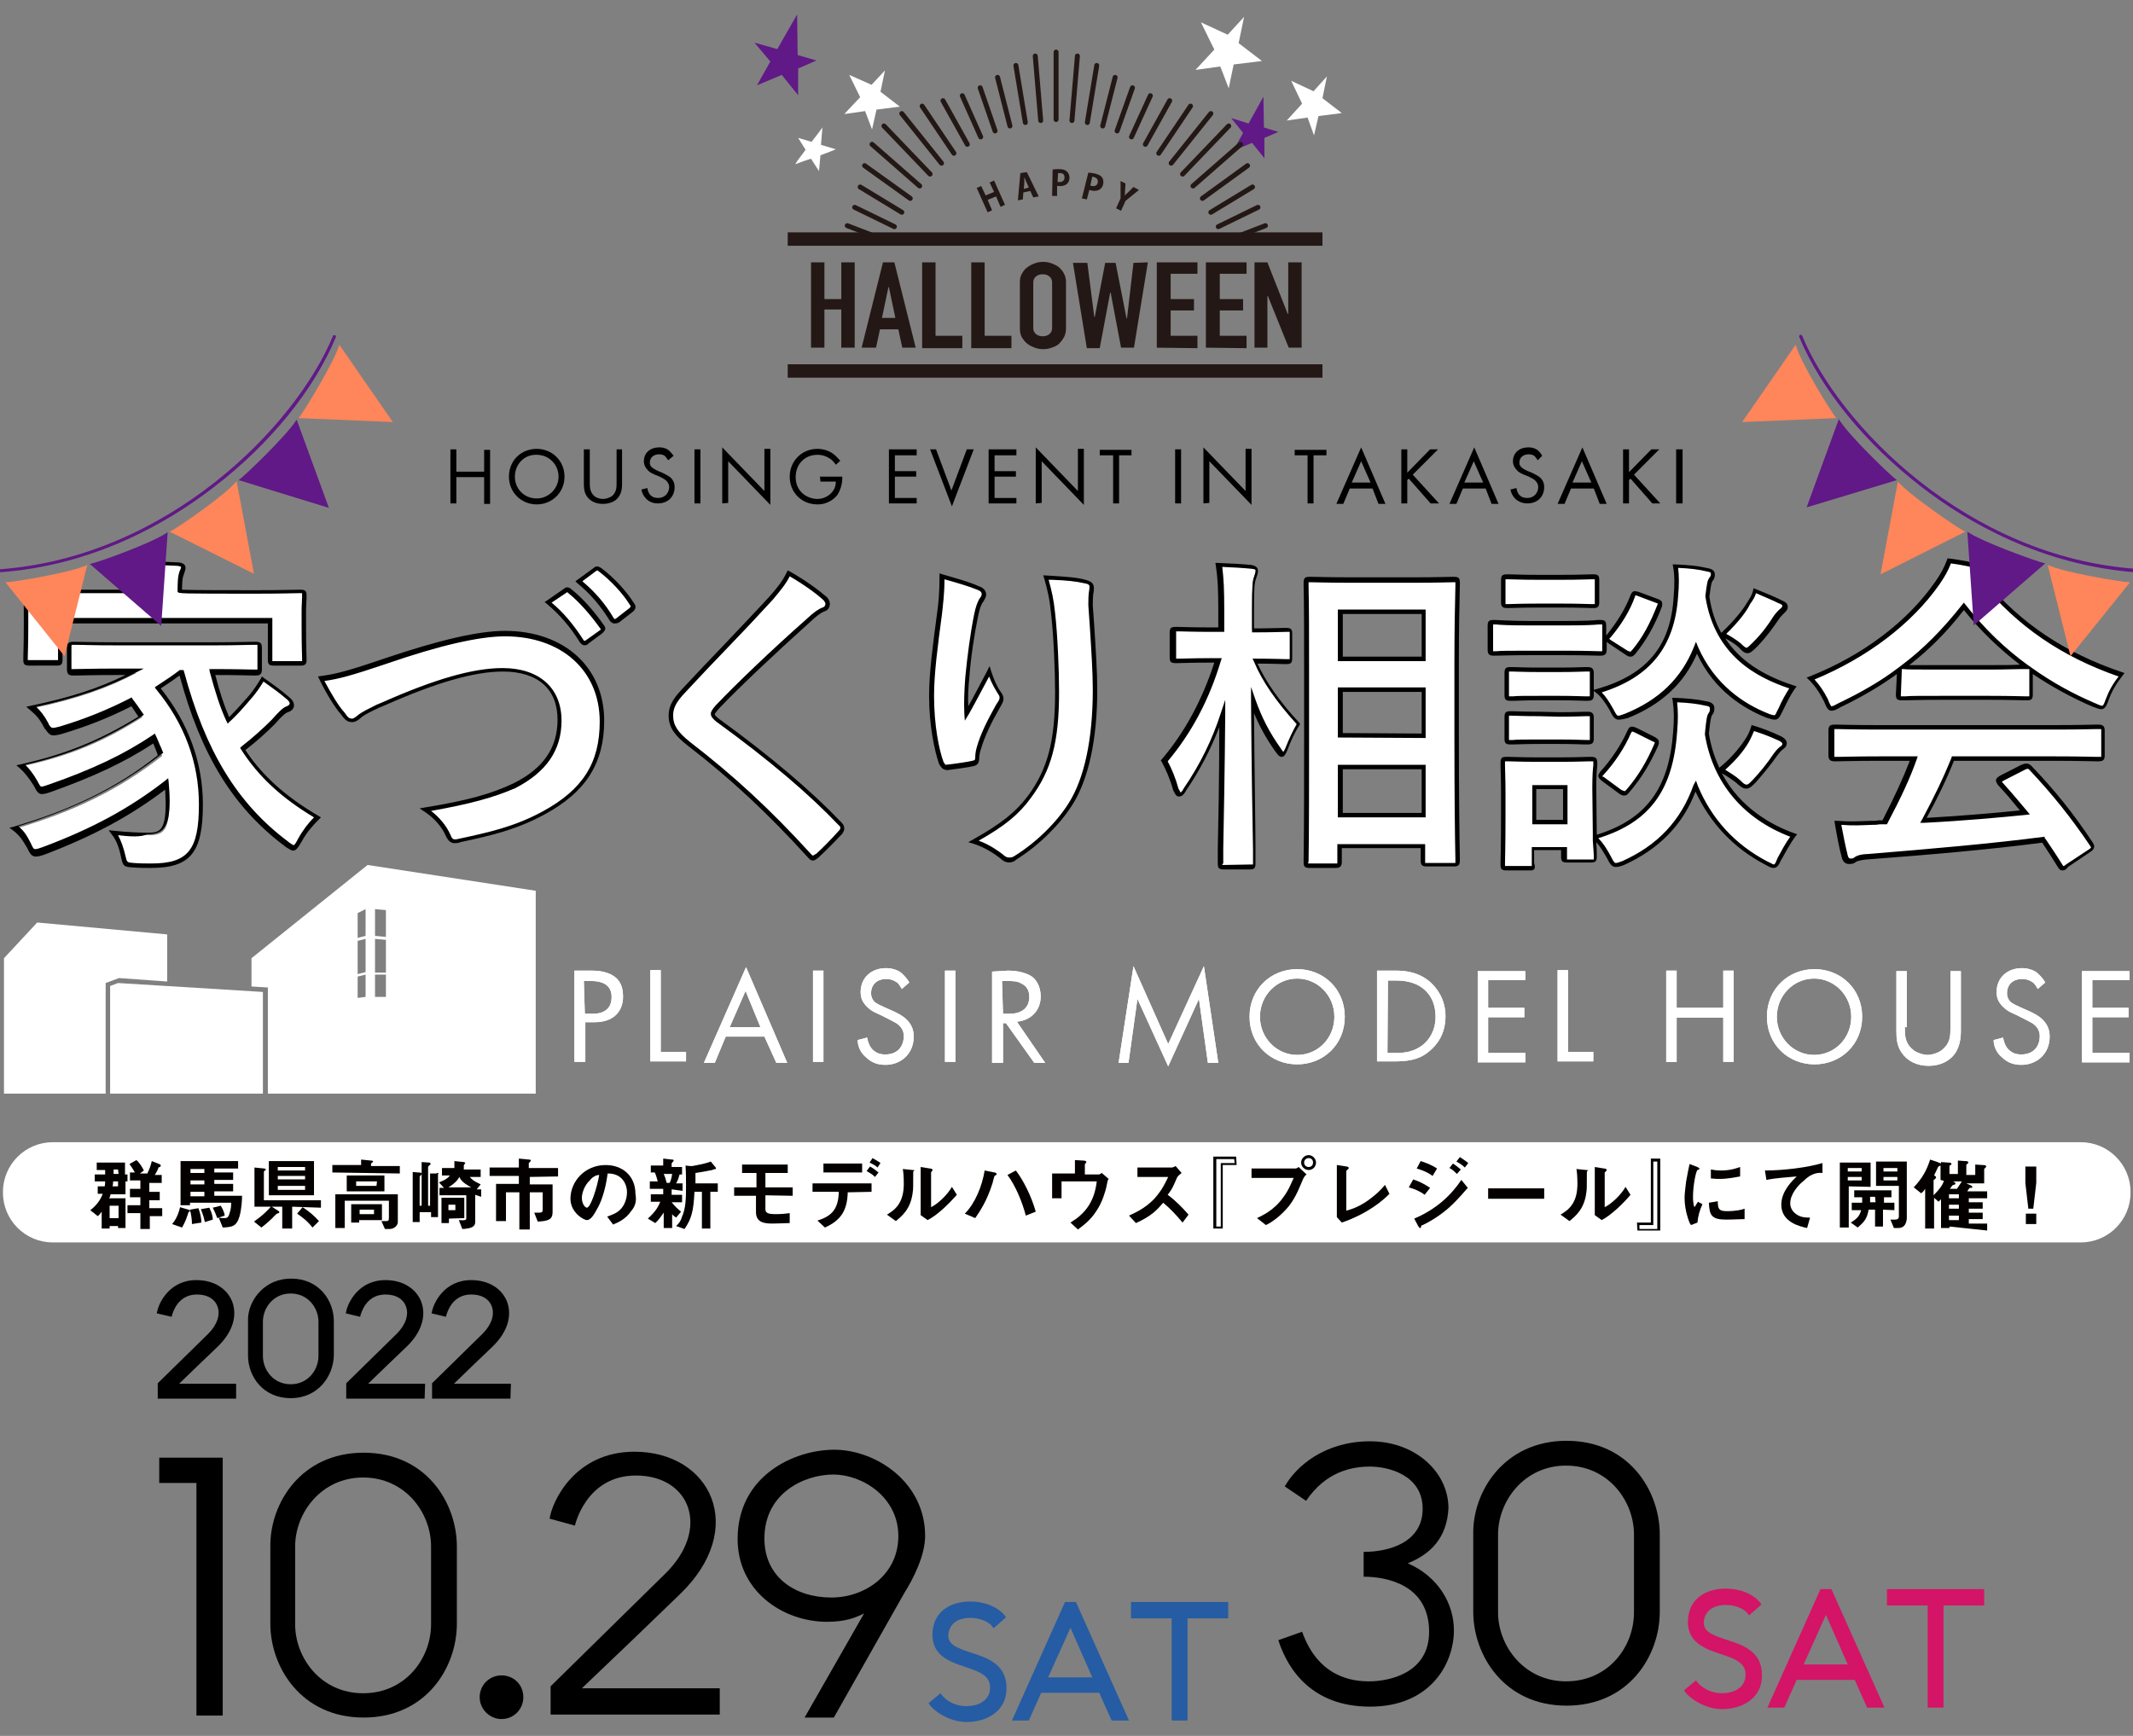 <?xml version="1.0" encoding="utf-8"?>
<!-- Generator: Adobe Illustrator 26.5.0, SVG Export Plug-In . SVG Version: 6.00 Build 0)  -->
<svg version="1.1" id="レイヤー_1" xmlns="http://www.w3.org/2000/svg" xmlns:xlink="http://www.w3.org/1999/xlink" x="0px"
	 y="0px" viewBox="0 0 430 350" style="enable-background:new 0 0 430 350;" xml:space="preserve">
<rect x="0" y="0" width="430" height="350" fill="#808080" stroke="none"/>
<style type="text/css">
	.st0{fill:#FFFFFF;}
	.st1{display:none;}
	.st2{display:inline;}
	.st3{fill:#040000;}
	.st4{fill:#255CA3;}
	.st5{fill:#D41466;}
	.st6{fill:#2F253F;}
	.st7{fill:#F18D00;}
	.st8{fill:#601986;}
	.st9{fill:#FF855A;}
	.st10{fill:none;stroke:#231815;stroke-linecap:round;stroke-miterlimit:10;}
	.st11{fill:none;stroke:#231815;stroke-width:2.7;stroke-miterlimit:10;}
	.st12{fill:#231815;}
</style>
<g>
	<path class="st0" d="M429.5,240.5c0,5.5-4.5,10-10,10H10.6c-5.5,0-10-4.5-10-10v-0.2c0-5.5,4.5-10,10-10h408.9c5.5,0,10,4.5,10,10
		V240.5z"/>
</g>
<g class="st1">
	<path class="st2" d="M4.1,251c0.3-1.8,2.6-6.8,8.6-6.8c7.8,0,11.6,7.8,4.6,14.5c-2.1,2-6.9,6.6-9.9,9.5h14v2.6H4.2v-2.9l11.6-11.4
		c4.6-4.5,2.6-10-3-10c-5.1,0-6.2,5.1-6.2,5.1L4.1,251z"/>
	<path class="st2" d="M33.6,244.2c6.4,0,9.5,5.2,9.5,9.5c0,1,0,6.9,0,7.9c0,4.4-3.1,9.5-9.5,9.5c-6.3,0-9.5-5.2-9.5-9.5
		c0-1,0-6.9,0-7.9C24.1,249.4,27.3,244.2,33.6,244.2z M40.6,261.7c0-2.5,0-5.4,0-7.9c0-3.4-2.6-7-6.9-7s-6.9,3.6-6.9,7
		c0,2.5,0,5.4,0,7.9c0,3.4,2.6,7,6.9,7C37.9,268.7,40.6,265.1,40.6,261.7z"/>
	<path class="st2" d="M46,251c0.3-1.8,2.6-6.8,8.6-6.8c7.8,0,11.6,7.8,4.6,14.5c-2.1,2-6.9,6.6-9.9,9.5h14v2.6H46v-2.9l11.6-11.4
		c4.6-4.5,2.6-10-3-10c-5.1,0-6.2,5.1-6.2,5.1L46,251z"/>
	<path class="st2" d="M66,251c0.3-1.8,2.6-6.8,8.6-6.8c7.8,0,11.6,7.8,4.6,14.5c-2.1,2-6.9,6.6-9.9,9.5h14v2.6H66v-2.9l11.6-11.4
		c4.6-4.5,2.6-10-3-10c-5.1,0-6.2,5.1-6.2,5.1L66,251z"/>
</g>
<g>
	<g>
		<path class="st0" d="M36.3,135.6c-1.5,1.1-3.1,2.1-4.5,3.1c5.9,7.3,8.7,15.3,8.7,23.5c0,9.3-2.2,12.4-10,12.4
			c-1.1,0-2.2,0-3.5-0.1c-1.7-0.1-1.7-0.1-2.1-1.7c-0.4-1.9-1-3.6-1.9-4.8c3,0.3,5.5,0.4,7,0.4c2.8,0,4.1-0.8,4.1-6.3
			c0-1.2-0.1-2.5-0.2-3.7c-7.8,6-15.5,10-24.8,13.5c-0.8,0.3-1.2,0.4-1.6,0.4c-0.5,0-0.8-0.3-1.3-1.4c-1-1.8-1.6-2.7-3.1-3.8
			c11.9-3.5,21.1-8,29.6-14.7c-0.4-1-0.8-2.1-1.3-3.2c-6.4,4.3-13.2,7.3-21.1,10c-0.8,0.3-1.2,0.4-1.6,0.4c-0.4,0-0.7-0.4-1.2-1.4
			c-0.9-1.5-1.8-2.8-3-3.7c10.2-2.2,17.1-5.4,24.2-9.9c-0.6-0.9-1.2-1.8-1.9-2.8c-4.6,2.4-9.1,4.2-14.3,5.7
			c-1.9,0.5-1.9,0.4-2.8-0.8c-1-1.9-1.7-2.8-3.1-3.9c8.8-1.8,15.2-4.1,20.9-7.1H24c-6.3,0-8.5,0.1-8.9,0.1c-0.7,0-0.8-0.1-0.8-0.8
			v-4.2c0-0.7,0.1-0.8,0.8-0.8c0.3,0,2.6,0.1,8.9,0.1h18.9c6.3,0,8.6-0.1,9-0.1c0.7,0,0.7,0.1,0.7,0.8v4.2c0,0.7-0.1,0.8-0.7,0.8
			c-0.3,0-2.6-0.1-8.8-0.1c0.9,3.6,1.9,6.9,3.3,9.7c1.2-1.1,2.5-2.5,4.1-4.4c1.1-1.2,2.1-2.8,2.9-4c2,1.4,3.6,2.6,4.9,3.7
			c0.7,0.5,1,1,1,1.3c0,0.5-0.4,0.9-0.9,1c-0.9,0.3-1.5,1.2-3,2.7c-1.9,1.9-4.1,3.8-6,5.3c3.6,5.5,8.4,9.9,15,13.8
			c-1.4,1.4-2.6,2.8-3.6,4.6c-0.6,1-0.9,1.5-1.3,1.5c-0.3,0-0.7-0.3-1.4-0.8c-11-8.3-17.2-19.5-21.2-34.6L36.3,135.6L36.3,135.6z
			 M51.8,119.4c6.1,0,8.4-0.1,8.8-0.1c0.7,0,0.7,0.1,0.7,0.7c0,0.3-0.1,1.5-0.1,3.2v2.8c0,5.7,0.1,6.7,0.1,7.1
			c0,0.7-0.1,0.7-0.7,0.7h-5.4c-0.7,0-0.7-0.1-0.7-0.7v-7.8H12.1v7.8c0,0.7-0.1,0.7-0.7,0.7H5.9c-0.7,0-0.7-0.1-0.7-0.7
			c0-0.4,0.1-1.4,0.1-7.1v-2.2c0-2.2-0.1-3.3-0.1-3.7c0-0.7,0.1-0.7,0.7-0.7c0.4,0,2.7,0.1,8.8,0.1h14.5v-0.1c0-2.2-0.1-4-0.4-5.7
			c2.4,0.1,4.9,0.2,7.2,0.3c0.7,0.1,1,0.3,1,0.6c0,0.4-0.2,0.8-0.4,1.3s-0.3,1.4-0.3,3.4v0.1C36.2,119.4,51.8,119.4,51.8,119.4z"/>
		<path d="M30.4,175c-1.1,0-2.3,0-3.5-0.1c-1.9-0.1-2.1-0.2-2.5-2.1c-0.4-2-1-3.5-1.9-4.6l-0.6-0.8l1,0.1c2.9,0.3,5.5,0.4,6.9,0.4
			c2.3,0,3.6-0.3,3.6-5.9c0-0.9-0.1-1.9-0.1-2.8c-7.1,5.4-14.6,9.4-24.3,13.1c-0.9,0.3-1.3,0.4-1.8,0.4c-0.8,0-1.2-0.6-1.7-1.7
			c-1-1.7-1.5-2.5-2.9-3.6l-0.7-0.5l0.8-0.2c11.9-3.5,20.9-7.9,29.1-14.4l-0.1-0.4c-0.3-0.7-0.5-1.3-0.8-2c-5.8,3.8-12,6.7-20.7,9.8
			c-0.9,0.3-1.3,0.4-1.8,0.4c-0.7,0-1.1-0.7-1.6-1.7c-1-1.6-1.9-2.7-2.8-3.5l-0.7-0.6l0.9-0.2c9-2,15.9-4.8,23.7-9.6
			c-0.5-0.7-0.9-1.4-1.4-2.1c-4.7,2.4-9.1,4.1-14.1,5.6c-2,0.5-2.3,0.4-3.2-0.9L9,146.9c-1-2-1.7-2.7-3-3.8l-0.7-0.6l0.9-0.2
			c7.7-1.6,13.7-3.5,19.1-6.2h-1.6c-5,0-7.4,0.1-8.4,0.1c-0.3,0-0.4,0-0.5,0c-1,0-1.3-0.3-1.3-1.3v-4.2c0-1,0.3-1.3,1.3-1.3
			c0.1,0,0.2,0,0.4,0c0.9,0,3.3,0.1,8.5,0.1h18.9c5,0,7.5-0.1,8.5-0.1c0.3,0,0.4,0,0.5,0c1,0,1.2,0.4,1.2,1.3v4.2
			c0,0.8-0.2,1.3-1.2,1.3c-0.1,0-0.2,0-0.4,0c-0.9,0-3.1-0.1-7.8-0.1c0.9,3.5,1.8,6.2,2.8,8.5c1-1,2.1-2.2,3.6-3.9
			c1.3-1.4,2.3-3.1,2.8-3.9l0.2-0.4l0.4,0.3c2,1.4,3.5,2.5,4.9,3.7c0.7,0.5,1.2,1.2,1.2,1.7c0,0.7-0.5,1.3-1.3,1.5
			c-0.5,0.2-1,0.7-1.7,1.4c-0.3,0.3-0.6,0.7-1,1.1c-1.7,1.7-3.6,3.4-5.8,5.1c3.5,5.3,8.2,9.5,14.7,13.3l0.5,0.3l-0.4,0.4
			c-1.2,1.2-2.4,2.5-3.5,4.5c-0.7,1.2-1.1,1.8-1.7,1.8c-0.4,0-0.8-0.3-1.6-0.8l-0.1-0.1c-10.4-7.8-16.9-18.4-21.2-34.4
			c-1.1,0.8-2.4,1.7-3.8,2.6c5.6,7,8.5,15,8.5,23.4C40.9,171.9,38.4,175,30.4,175z M23.8,168.4c0.6,1.1,1.1,2.5,1.5,4.2
			c0.3,1.3,0.3,1.3,1.7,1.4c1.2,0.1,2.4,0.1,3.5,0.1c7.4,0,9.6-2.7,9.6-11.9c0-8.4-2.9-16.3-8.6-23.2l-0.3-0.4l0.4-0.3
			c1.7-1.1,3.2-2.1,4.5-3.1l0.1-0.1H37l0.1,0.3c4.3,16,10.7,26.6,21,34.3l0.1,0.1c0.4,0.3,0.9,0.6,1,0.6c0.2,0,0.6-0.7,0.9-1.3
			c1-1.8,2.1-3.2,3.2-4.3c-6.5-3.9-11.2-8.2-14.7-13.7l-0.2-0.3l0.3-0.3c2.2-1.7,4.3-3.6,6-5.3c0.4-0.4,0.7-0.8,1-1.1
			c0.8-0.8,1.3-1.4,2.1-1.7c0.3-0.1,0.6-0.3,0.6-0.6c0-0.1-0.1-0.5-0.8-1c-1.3-1.1-2.8-2.2-4.5-3.4c-0.6,1-1.5,2.4-2.7,3.7
			c-1.7,2-2.9,3.3-4.1,4.4l-0.4,0.4l-0.3-0.6c-1.2-2.6-2.2-5.7-3.3-9.8l-0.1-0.6h0.6c5.1,0,7.5,0.1,8.4,0.1h0.4c0.2,0,0.2,0,0.3,0
			c0,0,0-0.1,0-0.4v-4.2c0-0.1,0-0.3,0-0.4c-0.1,0-0.1,0-0.3,0c-0.1,0-0.2,0-0.5,0c-1,0-3.5,0.1-8.5,0.1H23.7
			c-5.2,0-7.6-0.1-8.5-0.1h-0.4c-0.3,0-0.3,0-0.4,0l0,0c0,0,0,0.1,0,0.3v4.2c0,0.3,0,0.3,0,0.4c0,0,0.1,0,0.3,0c0.1,0,0.2,0,0.5,0
			c1,0,3.4-0.1,8.4-0.1H29l-1.6,0.8c-5.7,3-11.9,5.1-20.1,6.9c0.9,0.9,1.6,1.7,2.5,3.4v0.1c0.6,0.9,0.6,0.9,2.2,0.5
			c5-1.5,9.5-3.3,14.2-5.7l0.3-0.2l0.2,0.3c0.7,0.9,1.4,1.9,2,2.8l0.3,0.4l-0.4,0.3c-7.8,4.9-14.7,7.8-23.5,9.8
			c0.8,0.8,1.6,1.8,2.4,3.2c0.2,0.4,0.6,1.2,0.8,1.2c0.3,0,0.7-0.1,1.5-0.4c8.9-3.1,15.2-6.1,21-10l0.4-0.3l0.2,0.4
			c0.4,0.8,0.7,1.7,1.1,2.5l0.4,1l-0.3,0.2c-8.2,6.5-17.2,11-28.9,14.6c1.1,0.9,1.7,1.8,2.5,3.4c0.5,1.2,0.7,1.2,0.9,1.2
			c0.3,0,0.7-0.1,1.5-0.4c9.9-3.7,17.5-7.8,24.7-13.4l0.6-0.5l0.1,0.8c0.1,1.2,0.2,2.5,0.2,3.7c0,5.7-1.5,6.8-4.5,6.8
			C28.5,168.8,26.3,168.7,23.8,168.4z M60.6,134.2h-5.4c-1,0-1.2-0.3-1.2-1.2v-7.3H12.6v7.3c0,1-0.3,1.2-1.2,1.2H5.9
			c-1,0-1.2-0.3-1.2-1.2c0-0.1,0-0.2,0-0.4c0-0.7,0.1-2.2,0.1-6.7v-2.2c0-1.6,0-2.5-0.1-3.1c0-0.3,0-0.4,0-0.6c0-1,0.3-1.2,1.2-1.2
			c0.1,0,0.3,0,0.5,0c1,0,3.4,0.1,8.3,0.1h14.1c0-2.2-0.1-3.8-0.4-5.3l-0.1-0.5l3.4,0.1c1.5,0.1,2.9,0.1,4.3,0.2
			c1,0.1,1.4,0.5,1.4,1.1c0,0.4-0.2,0.8-0.3,1.2L37,116c-0.2,0.4-0.3,1.3-0.3,2.9c1.8,0.1,9.7,0.1,15.1,0.1c4.9,0,7.3-0.1,8.3-0.1
			c0.3,0,0.4,0,0.5,0c1,0,1.2,0.3,1.2,1.2c0,0.1,0,0.3,0,0.5c0,0.6-0.1,1.5-0.1,2.6v2.8c0,4.6,0.1,6.2,0.1,6.8c0,0.1,0,0.2,0,0.3
			C61.8,134,61.4,134.2,60.6,134.2z M54.9,133.3c0.1,0,0.1,0,0.3,0h5.4c0.1,0,0.2,0,0.3,0c0-0.1,0-0.1,0-0.3c0-0.1,0-0.1,0-0.3
			c0-0.6-0.1-2.1-0.1-6.8v-2.8c0-1.2,0.1-2.1,0.1-2.7c0-0.2,0-0.4,0-0.5s0-0.2,0-0.3c-0.1,0-0.1,0-0.3,0c-0.1,0-0.2,0-0.5,0
			c-1,0-3.4,0.1-8.3,0.1c-15.8,0-15.8,0-16-0.4v-0.1V119c0-1.9,0.1-2.9,0.3-3.5l0.1-0.3c0.2-0.4,0.3-0.7,0.3-0.9
			c0,0-0.1-0.1-0.6-0.2c-1.3-0.1-2.8-0.1-4.2-0.2l-2.3-0.1c0.2,1.5,0.3,3.1,0.3,5.3v0.5h-15c-4.9,0-7.3-0.1-8.3-0.1
			c-0.5,0-0.6,0-0.8,0c0,0.1,0,0.1,0,0.3c0,0.1,0,0.3,0,0.5c0,0.6,0.1,1.6,0.1,3.2v2.2c0,4.4-0.1,6-0.1,6.7c0,0.2,0,0.3,0,0.4
			c0,0.1,0,0.2,0,0.3c0.1,0,0.1,0,0.3,0h5.5c0.1,0,0.2,0,0.3,0c0-0.1,0-0.1,0-0.3v-8.2h43.2v8.2C54.9,133.1,54.9,133.2,54.9,133.3z"
			/>
	</g>
	<g>
		<path class="st0" d="M77.9,133.2c10.2-3.5,18.5-5.5,23.9-5.5c11.9,0,19.5,7.2,19.5,17.7c0,8.7-3.8,14.2-11.8,18.5
			c-5.6,3.1-10.7,4.2-16.9,5.5c-1.3,0.3-1.8,0.2-2.4-1c-0.8-1.8-2.5-3.8-4.6-5.2c8.8-1.4,13.5-2.8,18-4.9c5.7-2.9,9.1-7.1,9.1-13.2
			c0-6.2-4.1-10.1-11.5-10.1c-6,0-13.9,2.4-24,6.9c-2.1,1-3.8,1.7-4.6,2.4c-0.9,0.8-1.4,1-1.7,1c-0.7,0-1.1-0.3-1.9-1.4
			c-1.2-1.4-2.9-4.1-4.3-7C67.9,136.4,70.3,135.8,77.9,133.2z M114,119.1c0.3-0.3,0.6-0.2,1,0.2c2,1.6,4.4,4.3,6.3,7.1
			c0.3,0.4,0.3,0.7-0.2,1l-2.8,2c-0.4,0.3-0.8,0.3-1.1-0.2c-1.9-3.1-4.1-5.6-6.7-7.8L114,119.1z M119.9,114.8c0.3-0.3,0.6-0.2,1,0.1
			c2.5,1.8,4.9,4.5,6.3,6.9c0.3,0.4,0.3,0.8-0.2,1.2l-2.7,2c-0.5,0.4-0.9,0.2-1.1-0.2c-1.7-2.9-3.9-5.4-6.6-7.7L119.9,114.8z"/>
		<path d="M91.7,170c-0.8,0-1.3-0.4-1.8-1.4c-0.8-1.9-2.4-3.7-4.4-5l-0.9-0.6l1.1-0.2c8.5-1.4,13.3-2.7,17.9-4.9
			c6-3,8.8-7.2,8.8-12.8c0-6.2-4-9.7-11-9.7c-5.8,0-13.4,2.2-23.8,6.8l-1.2,0.5c-1.5,0.7-2.7,1.3-3.4,1.8c-0.8,0.8-1.5,1.1-2,1.1
			c-1,0-1.5-0.5-2.3-1.6c-1.2-1.4-2.9-4.1-4.3-7l-0.3-0.6l0.6-0.1c3-0.4,5.4-1,13-3.6c11-3.7,18.8-5.5,24.1-5.5
			c11.9,0,20,7.3,20,18.1c0,8.6-3.7,14.4-12,18.9c-5.7,3.1-10.9,4.3-17,5.6C92.4,170,92,170,91.7,170z M86.9,163.5
			c1.7,1.3,3.1,3,3.9,4.8c0.4,1,0.6,1.1,1.8,0.8c6-1.3,11.1-2.4,16.8-5.5c8.1-4.4,11.5-9.8,11.5-18.1c0-10.3-7.7-17.2-19.1-17.2
			c-5.1,0-13.1,1.8-23.8,5.5l0,0c-7.1,2.4-9.7,3.1-12.6,3.5c1.4,2.6,2.8,5,4,6.3c0.8,1.2,1.1,1.3,1.6,1.3c0.1,0,0.5-0.1,1.4-0.9
			c0.7-0.5,1.9-1.1,3.5-1.9l1.2-0.5c10.6-4.7,18.3-6.9,24.2-6.9c7.4,0,11.9,4,11.9,10.6c0,6-3.1,10.4-9.3,13.6
			C99.5,160.8,94.8,162.1,86.9,163.5z M117.9,130.1c-0.1,0-0.1,0-0.2,0c-0.2,0-0.5-0.2-0.8-0.6c-2-3.2-4.1-5.6-6.6-7.7l-0.5-0.4
			l3.9-2.7c0.3-0.3,0.9-0.5,1.6,0.2c2,1.6,4.4,4.2,6.4,7.1c0.1,0.1,0.4,0.5,0.3,0.9c-0.1,0.3-0.3,0.5-0.6,0.8l-2.7,2
			C118.3,130.1,118.1,130.1,117.9,130.1z M111.2,121.5c2.4,2,4.4,4.4,6.4,7.5c0.1,0.1,0.1,0.2,0.2,0.2s0.2,0,0.3-0.1l2.8-2
			c0.2-0.1,0.2-0.2,0.2-0.2s0-0.1-0.1-0.2c-2-2.8-4.3-5.4-6.3-7c-0.3-0.3-0.4-0.3-0.4-0.3l-0.1,0.1L111.2,121.5z M123.9,125.7
			c-0.1,0-0.2,0-0.2,0c-0.3-0.1-0.6-0.3-0.8-0.6c-1.8-2.9-3.9-5.4-6.5-7.5l-0.4-0.4l3.7-2.7c0.6-0.6,1.3-0.1,1.6,0.1
			c2.5,1.9,5,4.6,6.5,7c0.5,0.6,0.4,1.3-0.3,1.8l-2.7,2.1C124.4,125.7,124.1,125.7,123.9,125.7z M117.4,117.2
			c2.5,2.1,4.6,4.5,6.3,7.4c0.1,0.1,0.1,0.2,0.2,0.2s0.2,0,0.3-0.1l2.7-2.1c0.3-0.3,0.3-0.4,0.1-0.6c-1.4-2.3-3.9-5-6.3-6.8
			c-0.3-0.3-0.4-0.2-0.4-0.1h-0.1L117.4,117.2z"/>
	</g>
	<g>
		<path class="st0" d="M166.4,120.7c0.3,0.3,0.5,0.8,0.5,1c0,0.6-0.3,1-0.9,1.2c-0.8,0.3-1.7,1-3.2,2.4c-5.7,5.1-13.1,12-18.2,17.3
			c-0.6,0.7-0.9,1.1-0.9,1.4c0,0.4,0.3,0.7,0.9,1.2c8.6,6.2,17.7,13.5,24.7,21c0.3,0.3,0.4,0.6,0.4,0.9c0,0.3-0.1,0.4-0.4,0.8
			c-1.5,1.6-3.5,3.6-4.6,4.6c-0.4,0.3-0.7,0.5-0.9,0.5c-0.3,0-0.4-0.2-0.8-0.6c-7.8-8.6-15.1-15.5-24.2-22.5
			c-2.5-1.9-3.6-3.4-3.6-5.6c0-2.2,1.2-3.7,3.3-5.8c5.7-6.1,11.1-11.7,16.9-17.9c1.7-1.9,2.8-3.3,3.6-5
			C162,117.3,164.6,119.1,166.4,120.7z"/>
		<path d="M163.9,173.5c-0.4,0-0.7-0.2-0.9-0.5c-0.1-0.1-0.1-0.1-0.2-0.2c-8.1-8.9-15.5-15.8-24.2-22.5c-2.4-1.9-3.8-3.5-3.8-6
			c0-2.4,1.3-3.9,3.4-6.1c2.4-2.6,4.8-5.1,7.2-7.6c3.1-3.3,6.4-6.7,9.7-10.3c1.6-1.8,2.7-3.2,3.5-4.9l0.2-0.4l0.4,0.2
			c3.5,2,6,3.9,7.5,5.2l0,0c0.4,0.4,0.6,1,0.6,1.3c0,0.8-0.4,1.4-1.2,1.6c-0.7,0.3-1.5,0.9-3,2.3c-7,6.3-13.8,12.7-18.2,17.3
			c-0.2,0.3-0.8,0.9-0.8,1.1c0,0.2,0.2,0.4,0.8,0.9c10.6,7.7,18.7,14.6,24.8,21c0.4,0.4,0.5,0.8,0.5,1.2s-0.2,0.6-0.4,1l-0.1,0.1
			c-1.6,1.7-3.5,3.6-4.7,4.7C164.5,173.3,164.2,173.5,163.9,173.5z M159.2,116.2c-0.8,1.6-1.9,2.9-3.4,4.7c-3.3,3.6-6.5,7-9.7,10.3
			c-2.4,2.5-4.8,5-7.2,7.6c-2,2.1-3.2,3.4-3.2,5.5c0,1.9,0.9,3.3,3.4,5.3c8.7,6.7,16.2,13.6,24.3,22.5c0.1,0.1,0.2,0.2,0.2,0.2
			c0.2,0.2,0.2,0.2,0.3,0.2s0.3-0.2,0.7-0.4c1.1-1,3-2.9,4.5-4.6l0.1-0.1c0.2-0.3,0.2-0.3,0.2-0.4c0-0.2,0-0.4-0.3-0.6
			c-6.1-6.4-14.1-13.2-24.7-20.9c-0.7-0.6-1.1-1-1.1-1.6c0-0.4,0.3-0.9,1-1.7c4.4-4.6,11.2-11.1,18.2-17.3c1.6-1.5,2.5-2.1,3.3-2.4
			c0.4-0.1,0.6-0.4,0.6-0.8c0-0.1-0.2-0.5-0.4-0.7C164.7,119.8,162.3,118,159.2,116.2z"/>
	</g>
	<g>
		<path class="st0" d="M197.2,118.5c0.9,0.3,1.2,0.7,1.2,1.3c0,0.4-0.2,0.7-0.4,1c-0.4,0.5-0.8,1.4-1.1,3.1
			c-0.9,4.5-1.5,9.2-1.8,12.7c-0.2,2.4-0.3,4.9-0.2,7.3c1.5-2.6,2.9-5.1,4.6-8.5c0.6,1.9,1.2,3.2,2,4.4c0.3,0.4,0.4,0.7,0.4,1
			c0,0.5-0.3,1-0.7,1.6c-1.5,2.8-3.1,5.6-3.9,8.5c-0.2,0.6-0.3,1.2-0.3,1.9s-0.3,0.9-0.9,1c-0.8,0.2-3.7,0.6-5.3,0.8
			c-0.4,0.1-0.8-0.4-1-0.9c-1-2.9-1.9-8-1.9-13.5c0-4.4,0.7-9.9,1.6-16.6c0.3-2.4,0.5-4.6,0.5-7.6
			C192.9,117,195.4,117.7,197.2,118.5z M218.7,117.3c1.3,0.3,1.4,0.7,1.3,1.7c-0.2,1-0.2,2.1-0.2,3.1c0.4,6.3,0.9,12.4,0.9,17.1
			c0,9.4-1.5,17.7-5,23.1c-2.6,4.1-6.9,8.1-11,10.7c-0.4,0.3-0.9,0.4-1.3,0.4s-0.9-0.2-1.4-0.7c-1.5-1.2-3.6-2.5-5.7-3.1
			c5.4-3.1,8.6-5.4,11.2-8.9c3.9-5.2,5.6-10.7,5.6-21.2c0-4.7-0.3-11.7-0.8-15.8c-0.3-3.3-0.7-4.9-1.4-7.3
			C214.1,116.7,216.7,116.8,218.7,117.3z"/>
		<path d="M203.4,173.9c-0.6,0-1.2-0.3-1.7-0.8c-1-0.8-3-2.2-5.5-3l-1-0.3l0.9-0.5c5.7-3.2,8.6-5.5,11.1-8.8
			c4-5.4,5.5-11.1,5.5-20.9c0-4.4-0.3-11.5-0.8-15.8c-0.3-3.1-0.7-4.7-1.4-7.2l-0.2-0.6l1.8,0.1c2.8,0.2,5,0.3,6.7,0.8
			c1.6,0.4,1.8,1,1.7,2.2c-0.2,1-0.2,2.1-0.2,3c0.1,1.4,0.2,2.8,0.3,4.2c0.3,4.7,0.6,9.2,0.6,12.8c0,10.1-1.8,18.2-5.1,23.3
			c-2.5,3.9-6.6,8-11.2,10.9C204.4,173.8,203.7,173.9,203.4,173.9z M197.3,169.5c2.2,0.8,4,2.1,4.9,2.8c0.4,0.4,0.8,0.6,1.2,0.6
			c0.2,0,0.7,0,1.1-0.3c4.5-2.8,8.5-6.8,10.9-10.6c3.2-5,4.9-13,4.9-22.9c0-3.6-0.3-8.1-0.6-12.8c-0.1-1.4-0.2-2.8-0.3-4.3
			c0-1,0-2.1,0.2-3.2c0.1-0.8,0.1-1-1-1.2l0,0c-1.7-0.4-3.8-0.6-6.6-0.7h-0.6c0.6,2.2,1,3.8,1.3,6.7c0.5,4.4,0.8,11.4,0.8,15.9
			c0,10-1.5,15.8-5.7,21.4C205.4,164.2,202.6,166.5,197.3,169.5z M190.6,155.2c-0.5,0-1-0.6-1.3-1.2c-0.9-2.6-2-7.7-2-13.7
			c0-4.4,0.7-9.9,1.6-16.6c0.3-2,0.5-4.3,0.5-7.5v-0.6l0.6,0.2c2.7,0.8,5.4,1.5,7.3,2.4c0.7,0.2,1.5,0.7,1.5,1.7
			c0,0.5-0.3,0.9-0.5,1.3c-0.5,0.6-0.8,1.5-1.1,2.9c-0.8,3.9-1.5,8.5-1.8,12.6c-0.2,2-0.3,3.9-0.2,5.7c1.2-2.1,2.3-4.3,3.8-7.1
			l0.5-1l0.3,1c0.6,1.8,1.1,3,2,4.3c0.3,0.4,0.5,0.8,0.5,1.3c0,0.6-0.4,1.2-0.8,1.9c-1.6,2.8-3,5.6-3.8,8.4
			c-0.2,0.6-0.3,1.2-0.3,1.8c0,1.1-0.7,1.4-1.3,1.5c-0.8,0.2-3.7,0.6-5.3,0.8C190.8,155.2,190.7,155.2,190.6,155.2z M190.4,116.8
			c0,2.9-0.3,5.1-0.5,7c-0.9,6.7-1.6,12.1-1.6,16.5c0,5.9,1,10.9,1.9,13.3c0.2,0.4,0.4,0.6,0.5,0.6l0,0c1.8-0.2,4.5-0.6,5.3-0.8
			c0.5-0.1,0.6-0.2,0.6-0.6c0-0.7,0.1-1.4,0.3-2.1c0.8-2.9,2.3-5.7,3.9-8.6c0.4-0.6,0.7-1,0.7-1.4c0-0.2,0-0.4-0.3-0.8
			c-0.7-1.1-1.3-2.2-1.8-3.5c-1.6,3-2.8,5.3-4.1,7.6l-0.8,1.3l-0.1-1.5c-0.1-2.2,0-4.7,0.2-7.3c0.4-4.1,1-8.8,1.8-12.7
			c0.3-1.5,0.7-2.6,1.2-3.3c0.2-0.2,0.3-0.5,0.3-0.7c0-0.3-0.1-0.6-0.9-0.9l0,0C195.3,118.2,192.9,117.5,190.4,116.8z"/>
	</g>
	<g>
		<path class="st0" d="M246.7,174.9c-0.7,0-0.7-0.1-0.7-0.7c0-1.1,0.3-14.4,0.4-30.2c-1.7,5.3-4.3,10.4-7.6,15.2c-0.4,0.7-0.8,1-1,1
			c-0.3,0-0.4-0.3-0.7-1c-0.6-2.1-1.4-4.2-2.4-5.7c4.6-5.4,8.4-12.2,10.8-20.2H244c-4.9,0-6.4,0.1-6.9,0.1c-0.7,0-0.7-0.1-0.7-0.7
			v-4.9c0-0.7,0.1-0.7,0.7-0.7c0.4,0,1.9,0.1,6.9,0.1h2.1V123c0-4.1-0.1-6.2-0.5-9.1c2.4,0.1,4.5,0.2,6.6,0.4c0.7,0.1,1,0.3,1,0.7
			c0,0.6-0.2,0.9-0.4,1.4c-0.3,0.8-0.4,1.8-0.4,6.4v4.2c4.9,0,6.5-0.1,7-0.1c0.7,0,0.7,0.1,0.7,0.7v4.9c0,0.7-0.1,0.7-0.7,0.7
			c-0.3,0-1.9-0.1-6.4-0.1c1.9,4.5,5.4,9,8.8,12.7c-0.9,1.4-1.6,3.1-2.5,5.1c-0.3,0.7-0.5,1-0.7,1c-0.3,0-0.5-0.3-0.9-0.9
			c-2.1-3.1-3.9-6.3-5.1-9.9c0.1,17.7,0.4,31.7,0.4,32.8c0,0.7-0.1,0.7-0.7,0.7L246.7,174.9L246.7,174.9z M264,174.6
			c-0.7,0-0.7-0.1-0.7-0.7c0-0.4,0.1-4.8,0.1-25.2v-13.1c0-13.1-0.1-17.6-0.1-18c0-0.7,0.1-0.7,0.7-0.7c0.4,0,2.5,0.1,8.2,0.1H285
			c5.7,0,7.8-0.1,8.1-0.1c0.7,0,0.7,0.1,0.7,0.7c0,0.3-0.2,4.9-0.2,15.7v15.2c0,20.2,0.2,24.5,0.2,25.1s-0.1,0.7-0.7,0.7h-5.5
			c-0.6,0-0.7-0.1-0.7-0.7v-3.1H270v3.3c0,0.6-0.1,0.7-0.8,0.7H264V174.6z M270.2,132.8H287v-9.5h-16.8V132.8z M287,148.4v-9.3
			h-16.8v9.2L287,148.4L287,148.4z M287,164.2v-9.6h-16.8v9.7L287,164.2L287,164.2z"/>
		<path d="M246.7,175.3L246.7,175.3c-1,0-1.2-0.3-1.2-1.2c0-0.3,0-1.3,0-3c0.1-4.6,0.3-13.8,0.3-24.5c-1.7,4.4-3.9,8.7-6.7,12.8
			c-0.4,0.8-0.9,1.2-1.4,1.2c-0.6,0-0.8-0.5-1.1-1.1l-0.1-0.2c-0.6-2.2-1.5-4.2-2.3-5.7l-0.2-0.3l0.2-0.2
			c4.7-5.5,8.2-12.1,10.6-19.5h-0.9c-3.8,0-5.6,0.1-6.4,0.1c-0.2,0-0.4,0-0.5,0c-1,0-1.2-0.3-1.2-1.2v-4.9c0-1,0.3-1.2,1.2-1.2
			c0.1,0,0.2,0,0.5,0c0.8,0,2.6,0.1,6.4,0.1h1.7V123c0-4.2-0.1-6.3-0.5-9l-0.1-0.5h0.5c2.4,0.1,4.5,0.2,6.7,0.4
			c0.4,0.1,1.4,0.2,1.4,1.2c0,0.6-0.2,0.9-0.3,1.3l-0.1,0.3c-0.3,0.8-0.4,1.8-0.4,6.3v3.7c3.5,0,5.2-0.1,6-0.1c0.2,0,0.4,0,0.5,0
			c1,0,1.2,0.3,1.2,1.2v4.9c0,1-0.3,1.2-1.2,1.2c-0.1,0-0.2,0-0.4,0c-0.7,0-2.3-0.1-5.4-0.1c1.7,3.7,4.5,7.7,8.4,11.9l0.2,0.3
			l-0.2,0.3c-0.9,1.4-1.6,2.9-2.4,5c-0.3,0.7-0.6,1.3-1.1,1.3s-0.8-0.4-1.3-1.1c-1.8-2.5-3.2-5.1-4.3-7.7
			c0.1,12.4,0.3,22.9,0.3,27.5c0,1.6,0,2.6,0,2.8c0,1-0.3,1.2-1.2,1.2L246.7,175.3z M246.4,174.4c0.1,0,0.1,0,0.3,0l5.6-0.1
			c0.1,0,0.2,0,0.3,0c0-0.1,0-0.1,0-0.3c0-0.3,0-1.2,0-2.8c-0.1-4.9-0.3-16.5-0.4-30v-2.7l0.9,2.6c1.2,3.4,2.8,6.6,5.1,9.8
			c0.2,0.3,0.4,0.6,0.5,0.7c0.1-0.1,0.2-0.3,0.4-0.7c0.8-2,1.5-3.5,2.3-4.9c-4.1-4.5-7-8.7-8.6-12.6l-0.3-0.6h0.7
			c3.6,0,5.3,0.1,6.1,0.1c0.2,0,0.3,0,0.4,0s0.2,0,0.3,0c0-0.1,0-0.1,0-0.3v-4.9c0-0.1,0-0.2,0-0.3c-0.1,0-0.2,0-0.7,0
			c-0.8,0-2.7,0.1-6.5,0.1h-0.4v-4.6c0-4.7,0.1-5.7,0.4-6.6c0-0.1,0.1-0.2,0.1-0.3c0.1-0.3,0.2-0.6,0.2-1c0-0.1,0-0.2-0.6-0.3
			c-2-0.2-3.9-0.3-6.1-0.4c0.3,2.5,0.4,4.7,0.4,8.6v4.5h-2.6c-3.8,0-5.6-0.1-6.4-0.1c-0.5,0-0.6,0-0.7,0c0,0.1,0,0.1,0,0.3v4.9
			c0,0.1,0,0.2,0,0.3c0.1,0,0.2,0,0.7,0c0.8,0,2.6-0.1,6.4-0.1h2.1l-0.2,0.6c-2.3,7.7-5.9,14.5-10.7,20.2c0.8,1.5,1.6,3.4,2.2,5.6
			l0.1,0.1c0.1,0.2,0.2,0.4,0.3,0.6c0.1-0.1,0.4-0.3,0.6-0.8c3.3-4.8,5.8-9.9,7.5-15.2l0.9-2.7v2.8c-0.1,11.8-0.3,22.2-0.4,27.2
			c0,1.6,0,2.7,0,3C246.4,174.2,246.4,174.3,246.4,174.4z M269.2,175H264c-1,0-1.2-0.3-1.2-1.2v-0.4c0.1-5.8,0.1-16.7,0.1-24.8
			v-13.1c0-7.4,0-13.3-0.1-17.5v-0.5c0-1,0.3-1.2,1.2-1.2c0.1,0,0.3,0,0.5,0c0.9,0,3.2,0.1,7.7,0.1H285c4.6,0,6.9-0.1,7.7-0.1
			c0.2,0,0.3,0,0.4,0c1,0,1.2,0.3,1.2,1.2c0,0,0,0.2,0,0.4c-0.1,4-0.2,9.2-0.2,15.3v15.2c0,11.6,0.1,19.9,0.2,24.6
			c0,0.3,0,0.4,0,0.5c0,0.9-0.3,1.2-1.2,1.2h-5.5c-0.9,0-1.2-0.3-1.2-1.2V171h-15.9v2.8C270.5,174.8,270,175,269.2,175z
			 M263.7,174.1c0.1,0,0.1,0,0.3,0h5.2c0.2,0,0.3,0,0.4,0c0,0,0-0.1,0-0.2v-3.7h17.7v3.5c0,0.2,0,0.2,0,0.3c0,0,0.1,0,0.3,0h5.5
			c0.2,0,0.2,0,0.3,0c0,0,0-0.1,0-0.3c0-0.1,0-0.2,0-0.4c-0.1-4.7-0.2-13-0.2-24.6v-15.2c0-6.2,0.1-11.3,0.2-15.4c0-0.2,0-0.3,0-0.4
			s0-0.2,0-0.3c-0.1,0-0.1,0-0.3,0c-0.1,0-0.2,0-0.4,0c-0.8,0-3.1,0.1-7.7,0.1h-12.8c-4.5,0-6.7-0.1-7.7-0.1c-0.5,0-0.6,0-0.7,0
			c0,0.1,0,0.1,0,0.3v0.5c0.1,4.2,0.1,10.1,0.1,17.5v13.1c0,8.1,0,19-0.1,24.8L263.7,174.1C263.7,173.9,263.7,174,263.7,174.1z
			 M287.4,164.8h-17.7v-10.6h17.7V164.8z M270.7,163.9h15.9v-8.8h-15.9V163.9z M287.4,148.8l-17.7-0.1v-10.1h17.7V148.8z
			 M270.7,147.8l15.9,0.1v-8.4h-15.9V147.8z M287.4,133.3h-17.7v-10.4h17.7V133.3z M270.7,132.4h15.9v-8.6h-15.9V132.4z"/>
	</g>
	<g>
		<path class="st0" d="M315.6,125.7c5,0,6.6-0.2,7.1-0.2c0.7,0,0.7,0.1,0.7,0.7v4.7c0,0.7-0.1,0.8-0.7,0.8c-0.3,0-1.9-0.1-7.1-0.1
			h-7.4c-5,0-6.6,0.1-7.1,0.1c-0.7,0-0.7-0.1-0.7-0.8v-4.7c0-0.7,0.1-0.7,0.7-0.7c0.3,0,1.9,0.2,7.1,0.2H315.6z M321.5,168.9
			c11.6-3.4,15.5-10.6,16.3-21.4c0.2-2.4,0.2-4.1-0.1-6.3c2.4,0.1,4.4,0.3,6.3,0.7c0.8,0.1,1.2,0.4,1.2,0.9s-0.1,0.7-0.3,1.1
			c-0.3,0.4-0.4,1.1-0.7,4c1.8,11,9.2,17.5,17.5,20.5c-0.9,1.2-1.9,3.1-2.8,4.6c-0.5,1.1-0.7,1.6-1.2,1.6c-0.3,0-0.7-0.2-1.5-0.6
			c-6.2-3.3-11.2-8.4-14.2-15.4c-2.4,6.7-6.7,12.1-14.5,15.5c-0.7,0.3-1.1,0.4-1.5,0.4c-0.5,0-0.8-0.4-1.4-1.6
			C323.6,171.5,322.8,170.2,321.5,168.9c0.1,3,0.2,3.8,0.2,4.1c0,0.7-0.1,0.7-0.7,0.7h-4.8c-0.7,0-0.7-0.1-0.7-0.7v-1.7h-6.2v3.1
			c0,0.6-0.1,0.7-0.7,0.7h-4.8c-0.7,0-0.7-0.1-0.7-0.7c0-0.4,0.1-1.9,0.1-10V160c0-4.2-0.1-5.7-0.1-6.2c0-0.7,0.1-0.7,0.7-0.7
			c0.4,0,1.7,0.1,6,0.1h5c4.3,0,5.7-0.1,6.1-0.1c0.6,0,0.7,0.1,0.7,0.7c0,0.4-0.2,1.9-0.2,5.1L321.5,168.9L321.5,168.9z
			 M315.2,116.5c4.3,0,5.6-0.1,6-0.1c0.7,0,0.7,0.1,0.7,0.7v4.4c0,0.6-0.1,0.7-0.7,0.7c-0.4,0-1.7-0.1-6-0.1h-5.4
			c-4.4,0-5.7,0.1-6,0.1c-0.6,0-0.7-0.1-0.7-0.7v-4.4c0-0.7,0.1-0.7,0.7-0.7c0.4,0,1.7,0.1,6,0.1H315.2z M314.5,135.1
			c3.9,0,5.1-0.1,5.5-0.1c0.7,0,0.8,0.1,0.8,0.7v4.4c0,0.7-0.1,0.7-0.8,0.7c-0.4,0-1.6-0.1-5.5-0.1h-4.3c-4.1,0-5.2,0.1-5.7,0.1
			c-0.7,0-0.7-0.1-0.7-0.7v-4.4c0-0.7,0.1-0.7,0.7-0.7c0.4,0,1.6,0.1,5.7,0.1H314.5z M314.5,144.1c3.9,0,5.1-0.1,5.5-0.1
			c0.7,0,0.8,0.1,0.8,0.7v4.2c0,0.7-0.1,0.7-0.8,0.7c-0.4,0-1.6-0.1-5.5-0.1h-4.3c-4.1,0-5.2,0.1-5.7,0.1c-0.7,0-0.7-0.1-0.7-0.7
			v-4.3c0-0.7,0.1-0.7,0.7-0.7c0.4,0,1.6,0.1,5.7,0.1L314.5,144.1L314.5,144.1z M309.3,158.7v7.1h6.2v-7.1H309.3z M359,142.9
			c-0.6,1.2-0.7,1.7-1.3,1.7c-0.3,0-0.7-0.1-1.5-0.4c-5.9-2.4-11.2-6.7-14.2-13.6c-2.4,6-6.7,10.7-14.1,13.7
			c-0.7,0.3-1.1,0.4-1.5,0.4c-0.5,0-0.8-0.4-1.4-1.6c-0.8-1.4-1.7-2.8-2.8-3.7c10.6-3.1,15.1-9.4,15.7-19c0.2-2.2,0.2-4.3-0.1-6.1
			c2.4,0.1,4.4,0.3,6.2,0.7c0.8,0.1,1.3,0.3,1.3,0.8s-0.1,0.7-0.4,1.1s-0.4,1-0.7,3.4c1.7,10.9,8.9,15.6,17.2,18.3
			C360.5,139.7,359.6,141.4,359,142.9z M323.2,157.2c-0.8-0.6-0.7-0.7-0.3-1.2c2.2-2.5,4.2-5.4,5.5-8.4c0.3-0.6,0.4-0.7,1.3-0.3
			l3.4,1.7c0.9,0.4,0.9,0.6,0.7,1.2c-1.4,3.3-3.2,6.2-5.7,9.3c-0.3,0.3-0.3,0.4-0.7,0.4c-0.2,0-0.4-0.1-0.8-0.3L323.2,157.2z
			 M324.6,129.5c-0.8-0.5-0.8-0.7-0.3-1.2c1.9-2.4,3.7-5.1,4.8-8.1c0.3-0.7,0.3-0.6,1.2-0.3l3.5,1.3c0.8,0.3,0.9,0.4,0.7,1.1
			c-1.3,3.4-2.9,6.3-5.2,9.2c-0.3,0.3-0.3,0.4-0.6,0.4c-0.2,0-0.4-0.1-0.8-0.3L324.6,129.5z M352.3,149.4c0.6-0.9,0.9-1.6,1.2-2.6
			c1.7,0.5,3.6,1.2,5.1,1.9c0.9,0.4,1.2,0.8,1.2,1.1c0,0.5-0.3,0.7-0.7,1s-0.8,0.8-1.1,1.2c-1.2,1.7-2.7,3.6-4.4,5.4
			c-0.7,0.7-1,1-1.5,1s-0.9-0.4-1.6-1c-1.1-0.9-2.2-1.6-3.5-2.4C349.4,153.3,351.1,151.2,352.3,149.4z M352.5,121.7
			c0.6-0.9,1-1.6,1.2-2.6c1.6,0.6,3.6,1.4,5,2.1c0.9,0.4,1,0.6,1,1s-0.3,0.7-0.7,1c-0.3,0.3-0.7,0.7-1.1,1.3
			c-1.1,1.6-2.2,3.3-4.2,5.2c-0.8,0.8-1.2,1.2-1.6,1.2s-0.8-0.3-1.5-1c-1.1-1-2.4-1.6-3.4-2.1C349.8,125.6,351.5,123.3,352.5,121.7z
			"/>
		<path d="M308.5,175.5h-4.8c-1,0-1.2-0.3-1.2-1.2c0-0.1,0-0.2,0-0.4c0-0.8,0.1-3,0.1-9.6V160c0-3.1-0.1-4.7-0.1-5.6
			c0-0.3,0-0.5,0-0.6c0-1,0.3-1.2,1.2-1.2c0.1,0,0.3,0,0.5,0c0.7,0,2.3,0.1,5.5,0.1h5c3.3,0,4.9-0.1,5.6-0.1c0.2,0,0.4,0,0.5,0
			c0.9,0,1.2,0.3,1.2,1.2c0,0.1,0,0.3,0,0.6c-0.1,0.8-0.2,2.2-0.2,4.5l0.1,9.4c10-3.1,14.6-9.4,15.4-20.8c0.2-2.5,0.2-4.2-0.1-6.3
			l-0.1-0.5h0.5c2.6,0.1,4.6,0.3,6.4,0.7c1.4,0.2,1.6,0.9,1.6,1.4c0,0.6-0.1,0.9-0.4,1.3c-0.3,0.4-0.4,1.1-0.7,3.8
			c0.4,2.6,1.2,4.9,2.1,6.9c2.1-1.7,3.8-3.6,5.2-5.7c0.6-0.9,0.9-1.6,1.2-2.5l0.1-0.4l0.4,0.1c1.7,0.5,3.5,1.2,5.2,2
			c1,0.4,1.5,1,1.5,1.5c0,0.7-0.4,1-0.8,1.3s-0.8,0.8-1.1,1.2c-1.4,2-2.9,3.8-4.4,5.5c-0.8,0.8-1.2,1.2-1.9,1.2
			c-0.6,0-1.1-0.4-1.7-0.9l-0.2-0.2c-1-0.8-2.1-1.5-3-2c3.8,7.2,10.4,10.6,14.6,12.1l0.6,0.2l-0.4,0.5c-0.9,1.2-2,3.2-2.7,4.5
			l-0.1,0.1c-0.5,1.1-0.8,1.7-1.6,1.7c-0.4,0-0.8-0.2-1.7-0.7c-6.3-3.3-11-8.3-14-14.7c-2.6,6.8-7.4,11.6-14.4,14.8
			c-0.8,0.3-1.2,0.4-1.7,0.4c-0.8,0-1.2-0.7-1.8-1.9c-0.6-1-1.2-2.1-2.1-3.1c0.1,1.3,0.1,2,0.1,2.4c0,0.3,0,0.4,0,0.5
			c0,1-0.3,1.2-1.2,1.2h-4.8c-1,0-1.2-0.3-1.2-1.2v-1.3h-5.4v2.6C309.6,175.2,309.3,175.5,308.5,175.5z M303.4,174.6
			c0.1,0,0.1,0,0.3,0h4.8c0.2,0,0.2,0,0.3,0c0,0,0-0.1,0-0.3v-3.5h7.1v2.2c0,0.1,0,0.2,0,0.3c0.1,0,0.1,0,0.3,0h4.8
			c0.1,0,0.2,0,0.3,0c0-0.1,0-0.1,0-0.3c0-0.1,0-0.2,0-0.5c0-0.5-0.1-1.4-0.2-3l0,0v-1.6l0,0l-0.1-9c0-2.4,0.1-3.8,0.2-4.6
			c0-0.3,0-0.4,0-0.5c0-0.2,0-0.2,0-0.3c0,0-0.1,0-0.3,0c-0.1,0-0.2,0-0.5,0c-0.8,0-2.4,0.1-5.7,0.1h-5c-3.3,0-4.8-0.1-5.6-0.1
			c-0.4,0-0.6,0-0.7,0c0,0.1,0,0.1,0,0.3c0,0.1,0,0.3,0,0.6c0,0.9,0.1,2.5,0.1,5.6v4.3c0,6.6-0.1,8.8-0.1,9.7c0,0.2,0,0.3,0,0.4
			C303.4,174.4,303.4,174.5,303.4,174.6z M341.9,157.4l0.4,1.1c2.8,6.7,7.5,11.8,14,15.2c0.7,0.3,1.1,0.6,1.3,0.6
			c0.2,0,0.4-0.4,0.7-1.2l0.1-0.2c0.7-1.3,1.6-3,2.5-4.2c-9.5-3.6-15.6-10.9-17.2-20.6V148v-0.1c0.3-3,0.4-3.7,0.8-4.2
			c0.2-0.3,0.2-0.5,0.2-0.9c0-0.1,0-0.4-0.8-0.5c-1.7-0.4-3.5-0.6-5.8-0.7c0.2,1.9,0.2,3.6,0,5.9c-0.8,11.8-5.5,18.3-15.9,21.5
			c1.1,1.1,1.8,2.3,2.5,3.6c0.6,1.2,0.8,1.4,1,1.4c0.3,0,0.6-0.1,1.4-0.4c7.1-3.2,11.8-8.2,14.3-15.3L341.9,157.4z M347.8,155.2
			c0.9,0.6,2,1.2,3,2.1l0.2,0.2c0.5,0.5,0.8,0.7,1.1,0.7c0.3,0,0.5-0.2,1.2-0.9c1.5-1.6,2.9-3.3,4.3-5.4c0.3-0.4,0.8-1,1.2-1.3
			c0.5-0.3,0.5-0.4,0.5-0.7c0-0.1-0.2-0.4-1-0.7c-1.5-0.7-3.1-1.3-4.7-1.8c-0.3,0.7-0.6,1.4-1.1,2.3l0,0
			C351.4,151.6,349.7,153.5,347.8,155.2z M316,166.2h-7.1v-7.9h7.1V166.2z M309.7,165.3h5.4v-6.2h-5.4V165.3z M327.4,160.4
			c-0.3,0-0.6-0.1-1-0.4l-3.4-2.5c-0.5-0.4-0.7-0.6-0.8-1c0-0.3,0.2-0.6,0.4-0.9c2.2-2.4,4.2-5.4,5.5-8.3c0.4-0.9,0.8-1,1.9-0.5
			l3.4,1.7c1,0.5,1.2,0.9,0.9,1.8c-1.6,3.6-3.4,6.6-5.8,9.4l-0.2,0.2C328.1,160.2,327.9,160.4,327.4,160.4z M323.5,156.8l3.4,2.5
			c0.3,0.1,0.5,0.2,0.6,0.2s0.1,0,0.1,0l0.1-0.1l0.2-0.2c2.4-2.8,4.1-5.7,5.6-9.2c0.1-0.2,0.1-0.3,0.1-0.3s-0.1-0.1-0.6-0.3
			l-3.4-1.7c-0.4-0.2-0.5-0.2-0.6-0.2c0,0-0.1,0.2-0.2,0.3c-1.3,3-3.3,6-5.6,8.5c-0.1,0.1-0.2,0.2-0.2,0.3
			C323.1,156.5,323.2,156.6,323.5,156.8z M320,150.1c-0.1,0-0.3,0-0.5,0c-0.7,0-2.1-0.1-5-0.1h-4.3c-3,0-4.4,0.1-5.1,0.1
			c-0.3,0-0.4,0-0.6,0c-1,0-1.2-0.3-1.2-1.2v-4.3c0-1,0.3-1.2,1.2-1.2c0.1,0,0.3,0,0.5,0c0.7,0,2.1,0.1,5.2,0.1l4.3,0.1
			c2.9,0,4.3-0.1,5-0.1c0.2,0,0.4,0,0.5,0c0.8,0,1.3,0.2,1.3,1.2v4.2C321.3,149.9,320.9,150.1,320,150.1z M310.2,149.1h4.3
			c2.9,0,4.4,0.1,5.1,0.1c0.2,0,0.4,0,0.5,0s0.3,0,0.4,0c0-0.1,0-0.1,0-0.3v-4.2c0-0.2,0-0.2,0-0.3c0,0-0.1,0-0.4,0
			c-0.1,0-0.2,0-0.5,0c-0.7,0-2.1,0.1-5.1,0.1l0,0l-4.3-0.1l0,0c-3.1,0-4.6-0.1-5.3-0.1c-0.4,0-0.6,0-0.7,0c0,0.1,0,0.1,0,0.3v4.3
			c0,0.1,0,0.2,0,0.3c0.1,0,0.3,0,0.8,0C305.8,149.1,307.2,149.1,310.2,149.1z M326.3,145.1c-0.8,0-1.2-0.7-1.8-1.9
			c-0.9-1.6-1.8-2.8-2.7-3.5l-0.5-0.4v0.8c0,1-0.4,1.2-1.3,1.2c-0.1,0-0.3,0-0.5,0c-0.7,0-2.1-0.1-5-0.1h-4.3c-3,0-4.4,0.1-5.1,0.1
			c-0.3,0-0.4,0-0.6,0c-1,0-1.2-0.3-1.2-1.2v-4.4c0-1,0.3-1.2,1.2-1.2c0.1,0,0.3,0,0.5,0c0.7,0,2.1,0.1,5.2,0.1h4.3
			c2.9,0,4.3-0.1,5-0.1c0.2,0,0.4,0,0.5,0c0.8,0,1.3,0.2,1.3,1.2v3.4l0.7-0.2c10-2.9,14.8-8.6,15.4-18.6c0.2-2.4,0.2-4.3-0.1-6
			l-0.1-0.5h0.5c2.6,0.1,4.6,0.3,6.3,0.7c0.4,0.1,1.7,0.2,1.7,1.3c0,0.6-0.1,0.9-0.5,1.4c-0.2,0.3-0.3,0.9-0.6,3.1
			c0.4,2.7,1.2,5.2,2.4,7.3c2.8-2.6,4.5-4.9,5.2-6.1l0,0c0.6-0.9,1-1.6,1.2-2.4l0.1-0.5l0.5,0.2c1.8,0.7,3.7,1.5,5.1,2.2
			c0.9,0.4,1.3,0.7,1.3,1.4c0,0.6-0.5,1-0.9,1.4c-0.3,0.3-0.6,0.6-1,1.2c-1.1,1.6-2.3,3.3-4.2,5.3c-0.9,0.9-1.4,1.4-2,1.4
			s-1.1-0.4-1.8-1.2c-0.9-0.8-1.8-1.3-2.7-1.8c2.8,4.3,7.3,7.4,13.8,9.5l0.6,0.2l-0.4,0.5c-0.7,1-1.6,2.7-2.3,4.2l0,0
			c-0.1,0.2-0.2,0.4-0.3,0.6c-0.4,0.8-0.7,1.4-1.4,1.4c-0.4,0-0.8-0.1-1.7-0.4c-4.5-1.8-10.5-5.4-14-12.9c-2.6,6-7.2,10.3-14,13
			C327.2,145,326.8,145.1,326.3,145.1z M322.9,139.6c0.8,0.8,1.5,1.9,2.3,3.3c0.6,1.2,0.8,1.4,1,1.4c0.3,0,0.6-0.1,1.4-0.4
			c6.9-2.8,11.4-7.2,13.9-13.5l0.4-1l0.4,1c3.4,7.8,9.5,11.6,14,13.4c0.7,0.3,1.1,0.4,1.4,0.4c0.2,0,0.2-0.1,0.6-0.9
			c0.1-0.2,0.2-0.4,0.3-0.6c0.6-1.4,1.4-2.8,2.1-3.9c-6.5-2.2-15-6.5-16.9-18.5v-0.1v-0.1c0.3-2.4,0.4-3.1,0.8-3.6
			c0.3-0.4,0.3-0.5,0.3-0.9c0-0.2-0.3-0.3-0.9-0.4c-1.6-0.4-3.4-0.6-5.7-0.7c0.2,1.6,0.2,3.5,0,5.7
			C337.6,130.4,332.7,136.5,322.9,139.6z M310.2,140.3h4.3c2.9,0,4.4,0.1,5.1,0.1c0.2,0,0.4,0,0.5,0s0.3,0,0.4,0c0-0.1,0-0.1,0-0.3
			v-4.4c0-0.2,0-0.2,0-0.3c0,0-0.1,0-0.4,0c-0.1,0-0.2,0-0.5,0c-0.7,0-2.1,0.1-5.1,0.1h-4.3c-3.1,0-4.6-0.1-5.3-0.1
			c-0.4,0-0.6,0-0.7,0c0,0.1,0,0.1,0,0.3v4.4c0,0.1,0,0.2,0,0.3c0.1,0,0.3,0,0.8,0C305.8,140.3,307.2,140.3,310.2,140.3z M348,127.8
			c0.9,0.5,1.9,1.1,2.9,1.9c0.7,0.7,1,0.9,1.2,0.9s0.7-0.5,1.3-1.1c1.9-1.9,3.1-3.6,4.1-5.2c0.4-0.6,0.9-1.1,1.2-1.4
			c0.4-0.3,0.6-0.5,0.6-0.7s0-0.3-0.8-0.6c-1.2-0.6-2.9-1.3-4.5-2c-0.2,0.7-0.6,1.4-1.2,2.2C352.2,123.1,350.6,125.3,348,127.8z
			 M328.7,132.4c-0.3,0-0.6-0.1-1-0.4l-3.3-2.2c-0.2-0.1-0.4-0.3-0.5-0.4v1.5c0,0.8-0.2,1.3-1.2,1.3c-0.1,0-0.2,0-0.4,0
			c-0.7,0-2.6-0.1-6.7-0.1h-7.4c-3.9,0-5.8,0.1-6.6,0.1c-0.2,0-0.4,0-0.5,0c-1,0-1.2-0.4-1.2-1.3v-4.7c0-1,0.3-1.2,1.2-1.2
			c0.1,0,0.2,0,0.4,0c0.7,0,2.6,0.2,6.7,0.2h7.4c3.9,0,5.7-0.1,6.5-0.2c0.3,0,0.4,0,0.5,0c1,0,1.2,0.3,1.2,1.2v1.9
			c0.1-0.1,0.1-0.1,0.2-0.2c2-2.5,3.7-5.2,4.7-7.9c0.4-0.9,0.7-0.9,1.5-0.7l0.3,0.1l3.5,1.3c0.9,0.3,1.3,0.6,1,1.7
			c-1.5,3.9-3.2,6.8-5.3,9.4c-0.1,0.1-0.1,0.2-0.2,0.2C329.3,132.2,329.1,132.4,328.7,132.4z M324.4,128.8c0,0,0.1,0.1,0.4,0.3l0,0
			l3.3,2.1c0.3,0.1,0.5,0.2,0.6,0.2s0.1,0,0.1-0.1s0.1-0.1,0.2-0.2c2.1-2.5,3.6-5.3,5.1-9.1c0.1-0.2,0.1-0.3,0.1-0.3
			s-0.4-0.2-0.5-0.2l-3.7-1.4c-0.1,0-0.2-0.1-0.3-0.1c0,0.1-0.1,0.2-0.1,0.3c-1,2.8-2.7,5.6-4.9,8.2
			C324.5,128.7,324.4,128.8,324.4,128.8L324.4,128.8z M308.3,131.2h7.4c4.1,0,6,0.1,6.7,0.1c0.2,0,0.3,0,0.3,0c0.2,0,0.2,0,0.3,0
			c0,0,0-0.1,0-0.4v-4.7c0-0.1,0-0.2,0-0.3c-0.1,0-0.2,0-0.7,0c-0.8,0.1-2.7,0.2-6.6,0.2h-7.4c-4.1,0-6-0.1-6.7-0.2
			c-0.2,0-0.3,0-0.3,0c-0.1,0-0.2,0-0.3,0c0,0.1,0,0.1,0,0.3v4.7c0,0.1,0,0.3,0,0.4c0.1,0,0.2,0,0.7,0
			C302.5,131.2,304.4,131.2,308.3,131.2z M321.3,122.6c-0.1,0-0.3,0-0.5,0c-0.7,0-2.3-0.1-5.5-0.1h-5.4c-3.5,0-5,0.1-5.7,0.1
			c-0.2,0-0.3,0-0.4,0c-0.9,0-1.2-0.3-1.2-1.2V117c0-1,0.3-1.2,1.2-1.2c0.1,0,0.3,0,0.5,0c0.7,0,2.3,0.1,5.5,0.1h5.4
			c3.3,0,4.8-0.1,5.5-0.1c0.2,0,0.4,0,0.5,0c1,0,1.2,0.3,1.2,1.2v4.4C322.4,122.3,322.1,122.6,321.3,122.6z M303.5,116.8
			c0,0.1,0,0.1,0,0.3v4.4c0,0.2,0,0.2,0,0.3c0,0,0.1,0,0.3,0c0.1,0,0.2,0,0.3,0c0.7,0,2.2-0.1,5.7-0.1h5.4c3.3,0,4.8,0.1,5.6,0.1
			c0.6,0,0.7,0,0.7,0s0-0.1,0-0.3v-4.4c0-0.1,0-0.2,0-0.3c-0.1,0-0.2,0-0.7,0c-0.7,0-2.3,0.1-5.6,0.1h-5.4c-3.3,0-4.8-0.1-5.6-0.1
			C303.8,116.8,303.6,116.8,303.5,116.8z"/>
	</g>
	<g>
		<path class="st0" d="M382.9,135.1c-3.7,2.8-7.8,5.1-12.1,7.2c-0.8,0.4-1.2,0.6-1.6,0.6s-0.6-0.4-1.1-1.6c-0.8-1.6-1.7-3.1-3.1-4.4
			c11.6-4.6,20.2-11.7,25.6-19.3c1.1-1.6,1.7-2.8,2.4-4.4c2.6,0.3,5,0.8,7.2,1.4c0.8,0.2,1.2,0.4,1.2,0.9c0,0.4-0.2,0.8-0.7,1
			c-0.4,0.2-0.7,0.3-1,0.6c7.6,9.1,16.5,15,28.1,19c-1.2,1.6-2.1,3.2-2.9,5c-0.4,1.2-0.7,1.6-1.1,1.6c-0.3,0-0.8-0.2-1.5-0.5
			c-4.5-1.9-8.9-4.4-12.7-7.1v4.9c0,0.7-0.1,0.7-0.7,0.7c-0.3,0-2.2-0.1-7.6-0.1H391c-5.3,0-7.1,0.1-7.6,0.1c-0.7,0-0.7-0.1-0.7-0.7
			L382.9,135.1L382.9,135.1z M378.6,153.1c-6.2,0-8.4,0.1-8.8,0.1c-0.7,0-0.8-0.1-0.8-0.7v-5c0-0.7,0.1-0.7,0.8-0.7
			c0.3,0,2.5,0.1,8.8,0.1h35.5c6.2,0,8.4-0.1,8.8-0.1c0.7,0,0.8,0.1,0.8,0.7v5c0,0.7-0.1,0.7-0.8,0.7c-0.4,0-2.6-0.1-8.8-0.1h-20.6
			c-1.6,4.1-3.7,8.4-5.9,12.5c7-0.4,14.2-1,20.5-1.6c-1.5-1.8-3.1-3.7-4.9-5.7c-0.4-0.5-0.4-0.8,0.3-1.1l4.3-2.2
			c0.7-0.3,1-0.3,1.4,0.1c4.5,4.7,8.4,9.5,12.4,15.4c0.3,0.5,0.3,0.8-0.3,1.2l-4.6,3.1c-0.3,0.3-0.6,0.4-0.8,0.4s-0.3-0.1-0.5-0.4
			c-1.1-1.8-2.4-3.7-3.4-5.2c-10.9,1.4-24.4,2.6-35.8,3.5c-1,0.1-1.9,0.3-2.4,0.6c-0.3,0.3-0.7,0.3-1.1,0.3s-0.8-0.3-0.9-0.9
			c-0.6-2.2-1-4.5-1.4-6.9c2.5,0.2,4.6,0.1,7.3,0c0.7,0,1.4-0.1,2.1-0.1c2.4-4.5,4.4-8.8,5.8-12.9L378.6,153.1L378.6,153.1z
			 M401.3,134.6c4.4,0,6.4-0.1,7.2-0.1c-4.8-3.5-9-7.6-12.6-12.2c-3.6,4.6-7.6,8.7-12.2,12.2c0.6,0.1,2.5,0.1,7.3,0.1H401.3z"/>
		<path d="M415.8,175.5c-0.5,0-0.7-0.3-0.9-0.6c-1.1-1.8-2.2-3.5-3.2-5c-10.6,1.4-23.4,2.5-35.5,3.4c-1,0.1-1.8,0.3-2.1,0.5
			c-0.4,0.4-0.9,0.4-1.4,0.4c-0.6,0-1.2-0.4-1.4-1.3c-0.6-2.2-1-4.5-1.4-6.8l-0.1-0.6h0.6c2.3,0.2,4.3,0.1,6.7,0h0.5
			c0.4,0,0.7,0,1.1-0.1c0.3,0,0.6,0,0.8,0c2.5-4.9,4.2-8.6,5.5-12h-6.3c-5,0-7.3,0.1-8.3,0.1c-0.3,0-0.4,0-0.5,0
			c-0.8,0-1.3-0.2-1.3-1.2v-5c0-1,0.4-1.2,1.3-1.2c0.1,0,0.2,0,0.4,0c0.9,0,3.2,0.1,8.4,0.1h35.5c5,0,7.3-0.1,8.3-0.1
			c0.3,0,0.4,0,0.5,0c0.8,0,1.3,0.2,1.3,1.2v5c0,1-0.4,1.2-1.3,1.2c-0.1,0-0.2,0-0.5,0c-1,0-3.3-0.1-8.3-0.1h-20.3
			c-1.5,3.8-3.4,7.7-5.5,11.5c7.1-0.4,14-1,18.8-1.5c-1.3-1.6-2.7-3.3-4.4-5.1c-0.2-0.3-0.5-0.7-0.4-1.1c0.1-0.4,0.5-0.6,0.8-0.8
			l4.3-2.2c0.8-0.3,1.4-0.4,2,0.2c4.7,4.9,8.5,9.6,12.4,15.5c0.5,0.8,0.3,1.3-0.4,1.8l-4.6,3.1C416.6,175.3,416.2,175.5,415.8,175.5
			z M412.2,169l0.2,0.2c1,1.5,2.3,3.4,3.4,5.2c0.1,0.2,0.1,0.2,0.2,0.2c0,0,0.2,0,0.5-0.3l4.7-3.1c0.4-0.3,0.4-0.3,0.2-0.6
			c-3.9-5.8-7.7-10.5-12.3-15.4c-0.2-0.2-0.3-0.3-0.9,0l-4.3,2.2c-0.2,0.1-0.3,0.2-0.3,0.2s0,0.1,0.2,0.3c1.8,2,3.4,3.9,4.9,5.7
			l0.5,0.6l-0.8,0.1c-5,0.5-12.6,1.2-20.5,1.6h-0.8l0.4-0.7c2.2-4.1,4.3-8.4,5.9-12.4l0.1-0.3h20.9c5,0,7.3,0.1,8.3,0.1
			c0.2,0,0.4,0,0.5,0s0.3,0,0.4,0c0-0.1,0-0.1,0-0.3v-5c0-0.2,0-0.2,0-0.3c0,0-0.1,0-0.4,0c-0.1,0-0.2,0-0.5,0c-1,0-3.3,0.1-8.3,0.1
			h-35.5c-5.2,0-7.6-0.1-8.4-0.1h-0.3c-0.1,0-0.3,0-0.4,0c0,0.1,0,0.1,0,0.3v5c0,0.2,0,0.2,0,0.3c0,0,0.1,0,0.4,0c0.1,0,0.2,0,0.5,0
			c1,0,3.3-0.1,8.3-0.1h7.6l-0.2,0.6c-1.3,3.7-3.1,7.6-5.9,12.9l-0.1,0.2h-0.3c-0.3,0-0.7,0-1,0c-0.4,0-0.7,0.1-1.1,0.1h-0.5
			c-2.2,0.1-4.2,0.2-6.3,0c0.4,2.1,0.8,4.2,1.3,6.2c0.1,0.4,0.3,0.6,0.5,0.6c0.4,0,0.6,0,0.8-0.2c0.6-0.5,1.8-0.7,2.6-0.7
			c12.3-1,25.1-2.1,35.8-3.5L412.2,169z M369.2,143.3c-0.7,0-1-0.7-1.5-1.9c-0.9-1.8-1.8-3.1-3-4.3l-0.5-0.5l0.6-0.2
			c10.8-4.3,19.8-11.1,25.4-19.2c1.1-1.6,1.7-2.7,2.3-4.3l0.1-0.3h0.3c2.4,0.3,4.9,0.8,7.2,1.4c0.6,0.1,1.5,0.4,1.5,1.3
			c0,0.6-0.4,1.2-1,1.4l-0.2,0.1c-0.1,0.1-0.2,0.1-0.3,0.2c7.3,8.7,16.1,14.6,27.6,18.5l0.6,0.2l-0.4,0.5c-1.3,1.7-2.2,3.2-2.8,4.9
			c-0.4,1.2-0.8,1.9-1.5,1.9c-0.4,0-0.8-0.2-1.7-0.5c-4.2-1.8-8.4-4.1-12.1-6.6v4.1c0,1-0.3,1.2-1.2,1.2c-0.1,0-0.2,0-0.4,0
			c-0.8,0-2.9-0.1-7.2-0.1h-10c-4.1,0-6,0.1-7,0.1c-0.3,0-0.5,0-0.6,0c-1,0-1.2-0.3-1.2-1.2l0.2-4.1c-3.3,2.4-7,4.6-11.4,6.7
			C370.2,143.1,369.7,143.3,369.2,143.3z M365.8,137c1,1.1,1.9,2.4,2.7,4c0.2,0.6,0.6,1.4,0.7,1.4c0.3,0,0.7-0.2,1.4-0.6
			c4.6-2.2,8.6-4.5,12-7.1l0.8-0.6c4.4-3.3,8.3-7.3,12.1-12.1l0.4-0.5l0.4,0.5c3.6,4.6,7.8,8.7,12.5,12.1l0.3,0.2l0,0l0.7,0.5
			c3.8,2.7,8.1,5.1,12.6,7c0.4,0.2,1.1,0.5,1.4,0.5c0.1,0,0.3-0.1,0.7-1.3c0.6-1.6,1.4-3.1,2.6-4.6c-11.5-4-20.4-10.1-27.7-19
			l-0.3-0.3l0.3-0.3c0.3-0.3,0.6-0.4,0.9-0.6l0.2-0.1c0.3-0.1,0.5-0.3,0.5-0.6c0-0.1,0-0.3-0.9-0.5c-2.1-0.6-4.5-1.1-6.8-1.4
			c-0.6,1.5-1.2,2.6-2.3,4.2C385.4,125.8,376.4,132.6,365.8,137z M391,140.3h10.2c4.3,0,6.4,0.1,7.2,0.1c0.2,0,0.3,0,0.4,0
			s0.2,0,0.3,0c0-0.1,0-0.1,0-0.3v-5.2h-0.6c-0.2,0-0.5,0-1,0c-1.1,0-3.1,0.1-6.2,0.1H391c-4.9,0-6.7,0-7.3-0.1h-0.3l-0.2,5.3
			c0,0.1,0,0.2,0,0.2c0.1,0,0.3,0,0.9,0C385,140.3,386.9,140.3,391,140.3z M384.9,134.1c1.1,0,3,0,6.1,0h10.3c2.8,0,4.7,0,5.9-0.1
			c-4.2-3.2-8-6.9-11.3-11C392.5,127.4,388.9,131,384.9,134.1z"/>
	</g>
</g>
<g>
	<g>
		<path d="M92,95.1h5.6v-4.4h1.2v10.9h-1.2v-5.4H92v5.3h-1.2V90.6H92V95.1z"/>
	</g>
	<g>
		<path d="M102.6,96.1c0-3.3,2.5-5.6,5.6-5.6c3.1,0,5.6,2.4,5.6,5.6s-2.5,5.6-5.6,5.6C105.1,101.7,102.6,99.3,102.6,96.1z
			 M103.8,96.1c0,2.5,1.9,4.4,4.4,4.4c2.4,0,4.4-2,4.4-4.4s-1.9-4.4-4.4-4.4C105.7,91.6,103.8,93.6,103.8,96.1z"/>
	</g>
	<g>
		<path d="M118.9,97.3c0,0.9,0,1.9,0.9,2.7c0.4,0.4,1.2,0.6,1.8,0.6s1.4-0.3,1.8-0.6c0.9-0.8,0.9-1.8,0.9-2.7v-6.7h1.1v7
			c0,0.9-0.1,1.8-0.7,2.6c-0.6,0.9-1.8,1.4-3.2,1.4s-2.5-0.6-3.1-1.4c-0.6-0.8-0.7-1.7-0.7-2.6v-7h1.2L118.9,97.3L118.9,97.3z"/>
	</g>
	<g>
		<path d="M134.7,92.8c-0.2-0.3-0.4-0.6-0.6-0.8c-0.2-0.2-0.6-0.4-1.2-0.4c-1.1,0-1.9,0.6-1.9,1.7c0,0.4,0.1,0.6,0.4,0.9
			s0.8,0.5,1.1,0.7l1,0.4c0.6,0.3,1.2,0.6,1.7,1c0.6,0.6,0.8,1.2,0.8,1.9c0,2-1.4,3.3-3.4,3.3c-0.7,0-1.6-0.2-2.3-0.9
			c-0.6-0.6-0.9-1.3-1-1.9l1.2-0.3c0.1,0.6,0.3,1.1,0.6,1.4c0.5,0.5,1,0.6,1.6,0.6c1.4,0,2.2-1.1,2.2-2.2c0-0.5-0.2-0.9-0.6-1.3
			c-0.3-0.3-0.8-0.5-1.3-0.8l-1-0.4c-0.4-0.2-1-0.4-1.4-0.9c-0.4-0.4-0.8-1-0.8-1.8c0-1.7,1.3-2.8,3.1-2.8c0.6,0,1.2,0.1,1.8,0.5
			c0.4,0.3,0.8,0.8,1.1,1.2L134.7,92.8z"/>
	</g>
	<g>
		<path d="M141.2,90.6v10.9H140V90.6H141.2z"/>
	</g>
	<g>
		<path d="M145.6,101.5V90.2l8.5,8.8v-8.5h1.2v11.3l-8.5-8.8v8.4L145.6,101.5L145.6,101.5z"/>
	</g>
	<g>
		<path d="M165.3,96.1h4.5v0.3c0,1.2-0.4,2.5-1,3.4c-0.3,0.4-1.6,1.9-4,1.9c-3.2,0-5.6-2.4-5.6-5.6c0-3.1,2.4-5.6,5.6-5.6
			c1,0,2.3,0.3,3.3,1.1c0.5,0.4,0.9,0.9,1.3,1.3l-0.9,0.8c-0.3-0.4-0.6-0.8-1-1.1c-0.6-0.4-1.4-0.9-2.7-0.9c-2.6,0-4.4,1.9-4.4,4.5
			c0,3,2.4,4.4,4.4,4.4c1.4,0,2.7-0.8,3.3-1.9c0.2-0.3,0.4-0.9,0.4-1.6h-3.1L165.3,96.1L165.3,96.1z"/>
	</g>
	<g>
		<path d="M184.8,91.8h-4.4V95h4.3v1.1h-4.3v4.3h4.4v1.1h-5.6V90.6h5.6V91.8z"/>
	</g>
	<g>
		<path d="M188.7,90.6l3.1,8.3l3.1-8.3h1.4l-4.4,11.5l-4.4-11.5C187.3,90.6,188.7,90.6,188.7,90.6z"/>
	</g>
	<g>
		<path d="M204.9,91.8h-4.4V95h4.3v1.1h-4.3v4.3h4.4v1.1h-5.6V90.6h5.6V91.8z"/>
	</g>
	<g>
		<path d="M208.8,101.5V90.2l8.5,8.8v-8.5h1.2v11.3L210,93v8.4L208.8,101.5L208.8,101.5z"/>
	</g>
	<g>
		<path d="M225.6,91.8v9.7h-1.2v-9.7h-2.7v-1.1h6.4v1.1H225.6z"/>
	</g>
	<g>
		<path d="M238.1,90.6v10.9h-1.2V90.6H238.1z"/>
	</g>
	<g>
		<path d="M242.6,101.5V90.2l8.5,8.8v-8.5h1.2v11.3l-8.5-8.8v8.4L242.6,101.5L242.6,101.5z"/>
	</g>
	<g>
		<path d="M264.8,91.8v9.7h-1.2v-9.7H261v-1.1h6.4v1.1H264.8z"/>
	</g>
	<g>
		<path d="M276.7,98.5h-4.6l-1.3,3.1h-1.4l5-11.4l4.9,11.4h-1.4L276.7,98.5z M276.3,97.3l-1.9-4.3l-1.9,4.3H276.3z"/>
	</g>
	<g>
		<path d="M283.7,95.3l4.6-4.7h1.6l-5.1,5.1l5.3,5.8h-1.7l-4.4-5l-0.3,0.3v4.7h-1.2V90.6h1.2L283.7,95.3L283.7,95.3z"/>
	</g>
	<g>
		<path d="M299.5,98.5h-4.6l-1.3,3.1h-1.4l5-11.4l4.9,11.4h-1.4L299.5,98.5z M299,97.3l-1.9-4.3l-1.9,4.3H299z"/>
	</g>
	<g>
		<path d="M310,92.8c-0.2-0.3-0.4-0.6-0.6-0.8c-0.2-0.2-0.6-0.4-1.2-0.4c-1.1,0-1.9,0.6-1.9,1.7c0,0.4,0.1,0.6,0.4,0.9
			s0.7,0.5,1.1,0.7l1,0.4c0.6,0.3,1.2,0.6,1.7,1c0.6,0.6,0.8,1.2,0.8,1.9c0,2-1.4,3.3-3.4,3.3c-0.7,0-1.6-0.2-2.4-0.9
			c-0.6-0.6-0.9-1.3-1-1.9l1.2-0.3c0.1,0.6,0.3,1.1,0.6,1.4c0.5,0.5,1,0.6,1.6,0.6c1.4,0,2.2-1.1,2.2-2.2c0-0.5-0.2-0.9-0.6-1.3
			c-0.3-0.3-0.7-0.5-1.3-0.8l-1-0.4c-0.4-0.2-1-0.4-1.4-0.9c-0.4-0.4-0.8-1-0.8-1.8c0-1.7,1.3-2.8,3.1-2.8c0.6,0,1.2,0.1,1.8,0.5
			c0.4,0.3,0.8,0.8,1,1.2L310,92.8z"/>
	</g>
	<g>
		<path d="M321.3,98.5h-4.6l-1.3,3.1H314l5-11.4l4.9,11.4h-1.4L321.3,98.5z M320.8,97.3l-1.9-4.3l-1.9,4.3H320.8z"/>
	</g>
	<g>
		<path d="M328.3,95.3l4.6-4.7h1.6l-5.1,5.1l5.3,5.8h-1.6l-4.4-5l-0.3,0.3v4.7h-1.2V90.6h1.2v4.7H328.3z"/>
	</g>
	<g>
		<path d="M339.2,90.6v10.9h-1.3V90.6H339.2z"/>
	</g>
</g>
<g>
	<g>
		<g>
			<path class="st0" d="M119.2,195.7c1.8,0,3.5,0.3,4.8,1.3c1.4,1.1,1.6,2.7,1.6,4c0,2.6-1.6,5.1-5.7,5.1H118v8h-2.2v-18.4
				L119.2,195.7L119.2,195.7z M117.9,204.4h1.6c2.6,0,3.8-1.3,3.8-3.4c0-2.9-2.7-3.2-4-3.2h-1.6L117.9,204.4L117.9,204.4z"/>
		</g>
		<g>
			<path class="st0" d="M133.2,195.7v16.4h5.1v1.9h-7.2v-18.4h2.1V195.7z"/>
		</g>
		<g>
			<path class="st0" d="M154.1,209h-7.8l-2.2,5.3h-2.2l8.5-19.3l8.3,19.3h-2.2L154.1,209z M153.3,207.1l-3-7.3l-3.2,7.3H153.3z"/>
		</g>
		<g>
			<path class="st0" d="M166,195.7v18.4h-2.1v-18.4H166z"/>
		</g>
		<g>
			<path class="st0" d="M181.8,199.4c-0.3-0.5-0.6-1.1-1.1-1.4c-0.5-0.3-1-0.6-2.1-0.6c-1.8,0-3,1.1-3,2.9c0,0.6,0.2,1.1,0.6,1.6
				c0.5,0.5,1.3,0.8,1.9,1.1l1.8,0.8c1.1,0.5,2.1,1,2.9,1.8c1,1,1.4,2.1,1.4,3.4c0,3.5-2.6,5.7-5.7,5.7c-1.3,0-2.7-0.3-4-1.6
				c-1-0.8-1.6-2.2-1.6-3.4l1.9-0.5c0.2,1,0.5,1.8,1.1,2.4c0.8,0.8,1.6,1,2.6,1c2.6,0,3.7-1.8,3.7-3.7c0-0.8-0.3-1.6-1-2.2
				c-0.5-0.5-1.3-0.8-2.2-1.3l-1.6-0.8c-0.6-0.3-1.6-0.6-2.6-1.6c-0.8-0.8-1.3-1.6-1.3-3c0-2.9,2.2-4.8,5.1-4.8
				c1.1,0,2.1,0.3,2.9,0.8c0.6,0.5,1.4,1.3,1.8,2.1L181.8,199.4z"/>
		</g>
		<g>
			<path class="st0" d="M192.6,195.7v18.4h-2.1v-18.4H192.6z"/>
		</g>
		<g>
			<path class="st0" d="M203.2,195.7c1.3,0,3,0.2,4.5,1c1.1,0.6,2.1,2.1,2.1,4.2c0,2.7-1.8,4.8-4.8,5.1l5.7,8.3h-2.2l-5.7-8h-0.6v8
				H200v-18.4L203.2,195.7L203.2,195.7z M202.2,204.4h1.3c2.6,0,4-1.3,4-3.4c0-1-0.3-2.1-1.6-2.7c-0.8-0.5-1.8-0.5-2.6-0.5H202
				L202.2,204.4L202.2,204.4z"/>
		</g>
		<g>
			<path class="st0" d="M225.5,214.3l3-19.5l7,15.7l7.2-15.7l2.9,19.5h-2.1l-1.8-12.9l-6.2,13.6l-6.2-13.6l-1.8,12.9H225.5z"/>
		</g>
		<g>
			<path class="st0" d="M251.9,205c0-5.6,4.3-9.6,9.6-9.6s9.6,4,9.6,9.6s-4.3,9.6-9.6,9.6S251.9,210.6,251.9,205z M254,205
				c0,4.3,3.4,7.7,7.5,7.7c4.2,0,7.5-3.4,7.5-7.7s-3.4-7.7-7.5-7.7S254,200.7,254,205z"/>
		</g>
		<g>
			<path class="st0" d="M277.6,195.7h3.7c1.8,0,4.5,0.2,6.9,2.2c1.6,1.4,3.2,3.7,3.2,7c0,3.8-1.9,5.9-3.2,7
				c-1.6,1.4-3.5,2.1-6.9,2.1h-3.7V195.7z M279.7,212.3h1.8c1.6,0,3.5-0.2,5.3-1.6c1.4-1.1,2.6-3,2.6-5.7c0-4.5-3-7.3-7.8-7.3h-1.8
				L279.7,212.3L279.7,212.3z"/>
		</g>
		<g>
			<path class="st0" d="M307.5,197.6H300v5.6h7.3v1.9H300v7.2h7.5v1.9h-9.6v-18.4h9.6V197.6z"/>
		</g>
		<g>
			<path class="st0" d="M316.1,195.7v16.4h5.1v1.9H314v-18.4h2.1V195.7z"/>
		</g>
		<g>
			<path class="st0" d="M338,203.2h9.4v-7.5h2.1v18.4h-2.1v-8.9H338v8.9h-2.1v-18.4h2.1V203.2z"/>
		</g>
		<g>
			<path class="st0" d="M356.2,205c0-5.6,4.3-9.6,9.6-9.6c5.3,0,9.6,4,9.6,9.6s-4.3,9.6-9.6,9.6S356.2,210.6,356.2,205z M358.2,205
				c0,4.3,3.4,7.7,7.5,7.7c4.2,0,7.5-3.4,7.5-7.7s-3.4-7.7-7.5-7.7S358.2,200.7,358.2,205z"/>
		</g>
		<g>
			<path class="st0" d="M384,207.1c0,1.6,0,3.2,1.6,4.5c0.6,0.6,2.1,1.1,3,1.1s2.4-0.5,3-1.1c1.6-1.3,1.6-2.9,1.6-4.5v-11.3h2.1v12
				c0,1.6-0.2,3-1.1,4.5c-1.1,1.6-3,2.6-5.4,2.6s-4.3-1-5.4-2.6c-1-1.4-1.1-2.9-1.1-4.5v-12h2.1v11.3H384z"/>
		</g>
		<g>
			<path class="st0" d="M410.8,199.4c-0.3-0.5-0.6-1.1-1.1-1.4c-0.5-0.3-1-0.6-2.1-0.6c-1.8,0-3,1.1-3,2.9c0,0.6,0.2,1.1,0.6,1.6
				c0.5,0.5,1.3,0.8,1.9,1.1l1.8,0.8c1.1,0.5,2.1,1,2.9,1.8c1,1,1.4,2.1,1.4,3.4c0,3.5-2.6,5.7-5.7,5.7c-1.3,0-2.7-0.3-4-1.6
				c-1-0.8-1.6-2.2-1.6-3.4l1.9-0.5c0.2,1,0.5,1.8,1.1,2.4c0.8,0.8,1.6,1,2.6,1c2.6,0,3.7-1.8,3.7-3.7c0-0.8-0.3-1.6-1-2.2
				c-0.5-0.5-1.3-0.8-2.2-1.3l-1.6-0.8c-0.6-0.3-1.6-0.6-2.6-1.6c-0.8-0.8-1.3-1.6-1.3-3c0-2.9,2.2-4.8,5.1-4.8
				c1.1,0,2.1,0.3,2.9,0.8c0.6,0.5,1.4,1.3,1.8,2.1L410.8,199.4z"/>
		</g>
		<g>
			<path class="st0" d="M429.3,197.6h-7.5v5.6h7.3v1.9h-7.3v7.2h7.5v1.9h-9.6v-18.4h9.6V197.6z"/>
		</g>
	</g>
	<g>
		<g>
			<path class="st0" d="M119.2,195.7c1.8,0,3.5,0.3,4.8,1.3c1.4,1.1,1.6,2.7,1.6,4c0,2.6-1.6,5.1-5.7,5.1H118v8h-2.2v-18.4
				L119.2,195.7L119.2,195.7z M117.9,204.4h1.6c2.6,0,3.8-1.3,3.8-3.4c0-2.9-2.7-3.2-4-3.2h-1.6L117.9,204.4L117.9,204.4z"/>
		</g>
		<g>
			<path class="st0" d="M133.2,195.7v16.4h5.1v1.9h-7.2v-18.4h2.1V195.7z"/>
		</g>
		<g>
			<path class="st0" d="M154.1,209h-7.8l-2.2,5.3h-2.2l8.5-19.3l8.3,19.3h-2.2L154.1,209z M153.3,207.1l-3-7.3l-3.2,7.3H153.3z"/>
		</g>
		<g>
			<path class="st0" d="M166,195.7v18.4h-2.1v-18.4H166z"/>
		</g>
		<g>
			<path class="st0" d="M181.8,199.4c-0.3-0.5-0.6-1.1-1.1-1.4c-0.5-0.3-1-0.6-2.1-0.6c-1.8,0-3,1.1-3,2.9c0,0.6,0.2,1.1,0.6,1.6
				c0.5,0.5,1.3,0.8,1.9,1.1l1.8,0.8c1.1,0.5,2.1,1,2.9,1.8c1,1,1.4,2.1,1.4,3.4c0,3.5-2.6,5.7-5.7,5.7c-1.3,0-2.7-0.3-4-1.6
				c-1-0.8-1.6-2.2-1.6-3.4l1.9-0.5c0.2,1,0.5,1.8,1.1,2.4c0.8,0.8,1.6,1,2.6,1c2.6,0,3.7-1.8,3.7-3.7c0-0.8-0.3-1.6-1-2.2
				c-0.5-0.5-1.3-0.8-2.2-1.3l-1.6-0.8c-0.6-0.3-1.6-0.6-2.6-1.6c-0.8-0.8-1.3-1.6-1.3-3c0-2.9,2.2-4.8,5.1-4.8
				c1.1,0,2.1,0.3,2.9,0.8c0.6,0.5,1.4,1.3,1.8,2.1L181.8,199.4z"/>
		</g>
		<g>
			<path class="st0" d="M192.6,195.7v18.4h-2.1v-18.4H192.6z"/>
		</g>
		<g>
			<path class="st0" d="M203.2,195.7c1.3,0,3,0.2,4.5,1c1.1,0.6,2.1,2.1,2.1,4.2c0,2.7-1.8,4.8-4.8,5.1l5.7,8.3h-2.2l-5.7-8h-0.6v8
				H200v-18.4L203.2,195.7L203.2,195.7z M202.2,204.4h1.3c2.6,0,4-1.3,4-3.4c0-1-0.3-2.1-1.6-2.7c-0.8-0.5-1.8-0.5-2.6-0.5H202
				L202.2,204.4L202.2,204.4z"/>
		</g>
		<g>
			<path class="st0" d="M225.5,214.3l3-19.5l7,15.7l7.2-15.7l2.9,19.5h-2.1l-1.8-12.9l-6.2,13.6l-6.2-13.6l-1.8,12.9H225.5z"/>
		</g>
		<g>
			<path class="st0" d="M251.9,205c0-5.6,4.3-9.6,9.6-9.6s9.6,4,9.6,9.6s-4.3,9.6-9.6,9.6S251.9,210.6,251.9,205z M254,205
				c0,4.3,3.4,7.7,7.5,7.7c4.2,0,7.5-3.4,7.5-7.7s-3.4-7.7-7.5-7.7S254,200.7,254,205z"/>
		</g>
		<g>
			<path class="st0" d="M277.6,195.7h3.7c1.8,0,4.5,0.2,6.9,2.2c1.6,1.4,3.2,3.7,3.2,7c0,3.8-1.9,5.9-3.2,7
				c-1.6,1.4-3.5,2.1-6.9,2.1h-3.7V195.7z M279.7,212.3h1.8c1.6,0,3.5-0.2,5.3-1.6c1.4-1.1,2.6-3,2.6-5.7c0-4.5-3-7.3-7.8-7.3h-1.8
				L279.7,212.3L279.7,212.3z"/>
		</g>
		<g>
			<path class="st0" d="M307.5,197.6H300v5.6h7.3v1.9H300v7.2h7.5v1.9h-9.6v-18.4h9.6V197.6z"/>
		</g>
		<g>
			<path class="st0" d="M316.1,195.7v16.4h5.1v1.9H314v-18.4h2.1V195.7z"/>
		</g>
		<g>
			<path class="st0" d="M338,203.2h9.4v-7.5h2.1v18.4h-2.1v-8.9H338v8.9h-2.1v-18.4h2.1V203.2z"/>
		</g>
		<g>
			<path class="st0" d="M356.2,205c0-5.6,4.3-9.6,9.6-9.6c5.3,0,9.6,4,9.6,9.6s-4.3,9.6-9.6,9.6S356.2,210.6,356.2,205z M358.2,205
				c0,4.3,3.4,7.7,7.5,7.7c4.2,0,7.5-3.4,7.5-7.7s-3.4-7.7-7.5-7.7S358.2,200.7,358.2,205z"/>
		</g>
		<g>
			<path class="st0" d="M384,207.1c0,1.6,0,3.2,1.6,4.5c0.6,0.6,2.1,1.1,3,1.1s2.4-0.5,3-1.1c1.6-1.3,1.6-2.9,1.6-4.5v-11.3h2.1v12
				c0,1.6-0.2,3-1.1,4.5c-1.1,1.6-3,2.6-5.4,2.6s-4.3-1-5.4-2.6c-1-1.4-1.1-2.9-1.1-4.5v-12h2.1v11.3H384z"/>
		</g>
		<g>
			<path class="st0" d="M410.8,199.4c-0.3-0.5-0.6-1.1-1.1-1.4c-0.5-0.3-1-0.6-2.1-0.6c-1.8,0-3,1.1-3,2.9c0,0.6,0.2,1.1,0.6,1.6
				c0.5,0.5,1.3,0.8,1.9,1.1l1.8,0.8c1.1,0.5,2.1,1,2.9,1.8c1,1,1.4,2.1,1.4,3.4c0,3.5-2.6,5.7-5.7,5.7c-1.3,0-2.7-0.3-4-1.6
				c-1-0.8-1.6-2.2-1.6-3.4l1.9-0.5c0.2,1,0.5,1.8,1.1,2.4c0.8,0.8,1.6,1,2.6,1c2.6,0,3.7-1.8,3.7-3.7c0-0.8-0.3-1.6-1-2.2
				c-0.5-0.5-1.3-0.8-2.2-1.3l-1.6-0.8c-0.6-0.3-1.6-0.6-2.6-1.6c-0.8-0.8-1.3-1.6-1.3-3c0-2.9,2.2-4.8,5.1-4.8
				c1.1,0,2.1,0.3,2.9,0.8c0.6,0.5,1.4,1.3,1.8,2.1L410.8,199.4z"/>
		</g>
		<g>
			<path class="st0" d="M429.3,197.6h-7.5v5.6h7.3v1.9h-7.3v7.2h7.5v1.9h-9.6v-18.4h9.6V197.6z"/>
		</g>
	</g>
</g>
<g>
	<g>
		<path class="st3" d="M25.3,238.2v2.6h-3c-0.1,0.3-0.1,0.5-0.3,0.8h3.3v6h-1.5v-0.4h-1.7v0.5h-1.6v-3.4c-0.3,0.4-0.5,0.7-0.8,0.9
			l-1.5-1.2c1.2-0.9,2.1-2.1,2.5-3.3h-1v-1.5h1.4c0.1-0.4,0.1-0.9,0.1-1h-2.1v-1.4h2.1c0-0.2,0-0.9,0-0.9h-1.7v-1.5h5.7v2.4h0.5v1.4
			L25.3,238.2L25.3,238.2z M23.9,243.1h-1.8v2.5h1.8V243.1z M23.8,238.2h-1c0,0.3,0,0.5-0.1,1h1.1V238.2z M23.8,235.8h-0.9
			c0,0.5,0,0.6,0,0.9h1L23.8,235.8L23.8,235.8z M30.2,244.6v3.2h-1.9v-3.2h-2.6V243h2.6v-1.6h-2.1v-1.7h2.1V238h-2.1v-1.6h1
			c-0.4-0.7-0.8-1.3-1.1-1.7l1.4-0.8c0.7,0.6,1.2,1.5,1.5,2.1l-0.8,0.6h1.5c0.4-0.8,0.7-1.6,0.9-2.5l1.5,0.6
			c0.2,0.1,0.3,0.1,0.3,0.3c0,0.1,0,0.2-0.2,0.3c-0.3,0.1-0.3,0.1-0.3,0.3c-0.1,0.2-0.3,0.7-0.7,1.3h1.4v1.6h-2.5v1.8h2.1v1.7h-2.1
			v1.6h2.6v1.6H30C30.2,244.7,30.2,244.6,30.2,244.6z"/>
	</g>
	<g>
		<path class="st3" d="M38,244.4c-0.3,1-0.7,2.1-1.3,3.1l-2-0.7c0.6-0.7,1.2-1.7,1.6-3.4l1.7,0.5c0.1,0,0.3,0.1,0.3,0.3
			S38.2,244.2,38,244.4z M48.3,245.2c-0.6,2.1-1.5,2.2-3.4,2.3l-0.8-2c0.5,0.1,0.9,0.1,1.2,0.1c0.4,0,0.8-0.1,1-1.1
			c0.3-0.7,0.3-1.6,0.3-2h-8.3v0.5h-1.9v-8.9H48v1.5h-4.8v0.8H47v1.5h-3.8v0.8H47v1.5h-3.8v0.9h5.6
			C48.8,241.9,48.7,243.7,48.3,245.2z M38.7,246.8c0-1-0.2-2.1-0.4-2.9l1.7-0.3c0.4,1.1,0.6,2.1,0.6,2.9L38.7,246.8z M41.2,235.7
			h-2.8v0.8h2.8V235.7z M41.2,238h-2.8v0.8h2.8V238z M41.2,240.3h-2.8v0.9h2.8V240.3z M41.3,246.4c-0.3-1.5-0.7-2.2-0.8-2.6l1.7-0.3
			c0.6,1.2,0.7,2,0.7,2.4L41.3,246.4z M43.8,245.6c-0.3-0.8-0.5-1.3-0.9-2.1l1.6-0.4c0.3,0.5,0.7,1.2,0.8,2L43.8,245.6z"/>
	</g>
	<g>
		<path class="st3" d="M58.9,243.3v4.4h-2v-4.4h-2.1l1.4,0.9c0.1,0.1,0.1,0.1,0.1,0.2c0,0.1,0,0.1-0.1,0.2c0,0-0.3,0-0.3,0.1
			c-0.2,0-0.9,0.8-1.1,1c-0.3,0.3-1.3,1.2-2.1,1.8l-1.5-1.2c0.8-0.6,1.9-1.3,3.4-3h-3.3v-7.9l2,0.2c0.1,0,0.3,0.1,0.3,0.2
			c0,0.1-0.1,0.2-0.2,0.2s-0.2,0.2-0.2,0.3v5.7h11.5v1.5L58.9,243.3L58.9,243.3z M54.2,241v-6.9h9.1v6.9H54.2z M61.5,235.3H56v0.7
			h5.5V235.3z M61.5,237.1H56v0.7h5.5V237.1z M61.5,239.1H56v0.8h5.5V239.1z M63,247.5c-1.1-1.4-2.1-2.1-3.1-2.8l1.1-1.3
			c1.4,0.9,2.3,1.7,3.3,2.8L63,247.5z"/>
	</g>
	<g>
		<path class="st3" d="M67,236.4v-1.5h5.8v-1.1l2,0.2c0.1,0,0.4,0,0.4,0.2c0,0.1-0.1,0.2-0.2,0.2c-0.1,0.1-0.2,0.2-0.2,0.2v0.5h5.8
			v1.5L67,236.4L67,236.4z M78.5,247.8h-0.9l-0.7-1.6c0.2,0,0.7,0,0.8,0c0.5,0,0.7,0,0.7-0.6v-3.5h-8.9v5.5h-1.9v-6.8h12.6v5.7
			C80.1,247.2,79.4,247.8,78.5,247.8z M69.9,240.2V237h7.6v3.2H69.9z M72.4,245.9v0.6h-1.6v-3.7H77v3.2h-4.6V245.9z M76,238.2h-4.2
			v0.9h4.1L76,238.2L76,238.2z M75.4,243.9h-2.9v0.9h2.9V243.9z"/>
	</g>
	<g>
		<path class="st3" d="M88.4,236.6c-0.1,0.1-0.1,0.1-0.1,0.2v8.6h-1.4v-1h-2.3v2h-1.4v-10.1l1.1,0.1c0.4,0,0.7,0,0.7,0.3
			c0,0.1-0.1,0.2-0.2,0.3s-0.2,0.2-0.2,0.3v5.8H85v-8.8l1.5,0.1c0.2,0,0.3,0.1,0.3,0.3c0,0.1-0.1,0.2-0.3,0.3
			c-0.2,0.2-0.2,0.3-0.2,0.3v7.8h0.4v-6.5H88C88.2,236.4,88.4,236.5,88.4,236.6C88.7,236.4,88.7,236.4,88.4,236.6z M95.8,240.9v5.5
			c0,0.9-0.7,1.3-2.6,1.4l-0.7-1.8c1.3,0.1,1.5,0,1.5-0.4V241h-5.4v-1.5h0.9l-1-1.1c0.7-0.3,1.6-0.6,2.2-1.4h-1.6v-1.5h2.5
			c0-0.4,0-0.7,0-1.4l1.9,0.2c0.1,0,0.3,0.1,0.3,0.2c0,0-0.1,0.1-0.2,0.3c-0.1,0.1-0.1,0.1-0.1,0.3c0,0.1,0,0.7,0,0.7h3.4v1.5h-2.2
			c0.7,0.9,1.9,1.3,2.2,1.5l-0.8,1H97v1.5L95.8,240.9L95.8,240.9z M90.5,245.7v0.9H89v-5.1h4.6v4.1L90.5,245.7L90.5,245.7z
			 M92.6,237.3c-0.3,0.6-0.9,1.3-2.2,2.1H95C93.5,238.6,92.9,238,92.6,237.3z M91.8,242.9h-1.4v1.1h1.4V242.9z"/>
	</g>
	<g>
		<path class="st3" d="M106.8,237.3v1.5h4.6v5.6c0,1.5-0.9,1.8-3,1.9l-0.7-1.8c0.3,0,0.6,0,0.9,0c0.7,0,0.8-0.1,0.8-0.7v-3.4h-2.6
			v7.5h-2.1v-7.5H102v5.8h-2v-7.5h4.6v-1.6h-5.9v-1.7h5.9v-1.8l2.1,0.2c0.1,0,0.3,0,0.3,0.2c0,0,0,0.1-0.1,0.2
			c-0.2,0.2-0.3,0.3-0.3,0.3v1h5.9v1.7L106.8,237.3L106.8,237.3z"/>
	</g>
	<g>
		<path class="st3" d="M127.3,244.1c-1.2,1.8-2.8,2.4-3.7,2.8l-1.2-1.6c0.7-0.3,2-0.6,2.9-1.7c0.9-1.1,1.1-2.5,1.1-3.2
			c0-0.9-0.3-2-1.1-2.8c-0.9-0.9-2.1-1-2.8-1c-0.5,3.8-1.5,6.1-2.1,7.1c-0.5,0.9-1.2,2.3-2.1,2.3c-0.6,0-3.3-1.5-3.3-4.3
			c0-3.5,2.9-6.8,7.1-6.8c3.4,0,6,2.2,6,5.8C128.4,242.2,128,243.3,127.3,244.1z M118.9,238c-1.1,1-1.6,2.6-1.6,3.5c0,1.3,0.7,2,1,2
			c0.8,0,2.1-4.2,2.5-6.6C120.3,236.9,119.5,237.2,118.9,238z"/>
	</g>
	<g>
		<path class="st3" d="M135.4,239.8v1.1h2.1v1.5h-2.1c0.6,0.8,1.4,1.5,1.9,1.9l-1,1.2c-0.4-0.3-0.7-0.5-0.8-0.7v2.8h-1.7v-3.1
			c-0.5,0.7-1.1,1.6-1.7,2.1l-1.5-0.9c1-0.9,2-2,2.5-3.4h-1.9v-1.5h2.5v-1.1H131v-1.5h1.6c-0.1-0.3-0.3-1.2-0.6-1.8h-0.8V235h2.5
			v-1.4l1.8,0.2c0.3,0,0.3,0.1,0.3,0.2s-0.1,0.2-0.2,0.3c0,0-0.2,0.2-0.2,0.3v0.7h2.1v1.5H137c-0.2,0.7-0.3,1.1-0.7,1.8h1.3v1.5
			L135.4,239.8L135.4,239.8L135.4,239.8z M133.8,236.7c0.3,0.6,0.4,1.1,0.6,1.8h0.6c0.2-0.4,0.4-1,0.5-1.8H133.8z M144.3,235.7
			c-0.2,0-0.6,0.1-0.7,0.2c-0.1,0-1.9,0.4-3.4,0.6c0,0.5,0,0.7,0,2.1h4.5v1.7h-1.5v7.4h-1.7v-7.4H140c-0.2,4-0.6,5.4-2,7.5l-1.7-0.6
			c0.6-0.6,0.9-0.9,1.2-1.9c0.7-1.6,0.8-3.4,0.8-6c0-1.5,0-2.8-0.1-4.3l0.9,0.1c0.2,0,0.4,0,0.5,0c2.6-0.5,2.8-0.6,3.7-0.9l0.9,1.1
			C144.3,235.4,144.4,235.6,144.3,235.7C144.7,235.7,144.6,235.7,144.3,235.7z"/>
	</g>
	<g>
		<path class="st3" d="M154.3,241v2.8c0,0.8,0.6,1,2.1,1c1.2,0,2.1-0.1,2.8-0.2v2c-0.4,0-2.4,0.1-3.4,0.1c-1.5,0-3.4-0.1-3.4-2.3
			v-3.3H148v-1.7h4.5v-2.9h-2.9v-1.7h9.2v1.7h-4.5v2.9h5.5v1.7L154.3,241L154.3,241L154.3,241z"/>
	</g>
	<g>
		<path class="st3" d="M170.9,240.4c-0.1,3.8-1.5,5.7-4.6,7.1l-1.5-1.4c2.8-0.9,4.2-2.2,4.3-5.8h-5.3v-1.7h11.9v1.7L170.9,240.4
			L170.9,240.4L170.9,240.4z M166,236.4v-1.8h7.8v1.8H166z M176.4,237.3c-0.7-0.7-1.3-0.9-1.7-1.2l0.7-0.9c0.7,0.4,1.1,0.7,1.7,1.2
			L176.4,237.3z M176.9,235.4c-0.3-0.3-0.6-0.5-1.6-1l0.6-0.9c1,0.6,1.4,0.8,1.6,1L176.9,235.4z"/>
	</g>
	<g>
		<path class="st3" d="M184.2,236.1c-0.1,0.1-0.1,0.2-0.1,0.3c0,3,0,3.3-0.1,4c-0.4,3.4-2.2,4.8-3.4,5.8l-1.8-1.3
			c1.5-0.9,3.4-2.2,3.4-6.2c0-1.5-0.1-2.5-0.2-3l2,0.2c0.3,0,0.5,0.1,0.5,0.3C184.4,235.8,184.4,235.9,184.2,236.1z M187,246l-1.4-1
			v-9.7l1.9,0.3c0.2,0,0.5,0.1,0.5,0.3c0,0.1,0,0.1-0.2,0.3l-0.1,0.2v7c1.4-0.7,3.3-2.5,4.2-4.1l1,1.6C191.3,242.7,189,245,187,246z
			"/>
	</g>
	<g>
		<path class="st3" d="M200.8,236.9l-0.3,0.2c-0.1,0.1-0.3,1.1-0.4,1.4c-1.1,3.6-2.6,5.8-3.5,7.1l-2.1-0.9c2.1-2.1,3.5-5.6,4-8.7
			l2,0.4c0.1,0,0.4,0.1,0.4,0.3S200.9,236.9,200.8,236.9z M206.8,245.1c-0.7-2.7-2.1-6.1-3.7-8.2l1.7-0.9c1.5,2,3.1,5.1,4,8.3
			L206.8,245.1z"/>
	</g>
	<g>
		<path class="st3" d="M223,239.5c-0.2,0.7-0.7,2.8-2,4.7c-1.2,1.9-2.8,3-3.7,3.7l-1.5-1.4c2.8-1.7,4.8-4,5.3-8.3H214v3.4h-1.9v-5
			h4.6v-2.7l1.7,0.1c0.3,0,0.6,0.1,0.6,0.3c0,0,0,0.1-0.1,0.2c-0.2,0.2-0.2,0.2-0.2,0.3v2h2.8c0.2,0,0.3-0.1,0.6-0.3l1.4,1.2
			C223.3,237.9,223.3,238,223,239.5z"/>
	</g>
	<g>
		<path class="st3" d="M238.4,246.5c-1.5-1.8-2.6-2.9-3.9-4c-1.3,1.5-2.4,2.7-5.5,4.1l-1.4-1.5c1-0.5,3.1-1.3,5.1-3.4
			c1.7-1.9,2.3-3.4,2.8-4.4h-6.2v-1.9h6.9c0.3,0,0.6-0.2,0.8-0.3l1.2,1.4c-0.3,0.3-0.7,0.5-0.9,0.9c-0.6,1.3-0.8,2.1-1.9,3.5
			c1.5,1.1,2.9,2.5,4.2,4L238.4,246.5z"/>
	</g>
	<g>
		<path class="st3" d="M249.3,234.9h-2.8v12.8h-1.9v-14.5h4.6L249.3,234.9L249.3,234.9z M248.8,233.7h-3.6v13.6h0.9v-12.8h2.8
			L248.8,233.7L248.8,233.7z"/>
	</g>
	<g>
		<path class="st3" d="M262.7,237.7c-0.7,1.6-1.3,3.4-2.8,5.4c-1.7,2.1-3.6,3.4-4.7,3.9l-1.8-1.4c1-0.5,3.4-1.5,5.3-4.2
			c1.2-1.6,1.7-3.1,2.1-3.9h-8.5v-1.9h8.9c0.2,0,0.4-0.2,0.6-0.3l1.6,1.5C263.1,237,262.9,237.3,262.7,237.7z M263.8,235.9
			c-0.8,0-1.5-0.7-1.5-1.5s0.7-1.5,1.5-1.5s1.5,0.7,1.5,1.5S264.7,235.9,263.8,235.9z M263.8,233.5c-0.5,0-0.9,0.4-0.9,0.9
			s0.4,0.9,0.9,0.9c0.6,0,0.9-0.4,0.9-0.9C264.7,233.8,264.3,233.5,263.8,233.5z"/>
	</g>
	<g>
		<path class="st3" d="M270.5,246.5l-1-1.1v-10.5l2,0.3c0.1,0,0.4,0.1,0.4,0.3c0,0.1,0,0.1-0.2,0.3c-0.3,0.2-0.3,0.3-0.3,0.3v8
			c0.7-0.2,2-0.5,4-1.8c1.9-1.3,3.2-2.6,3.8-3.4l0.9,1.8C277.6,243.3,273.8,245.4,270.5,246.5z"/>
	</g>
	<g>
		<path class="st3" d="M287.2,240.9c-0.9-0.7-2.1-1.2-3.2-1.5l0.9-1.6c1.2,0.4,2.2,0.9,3.4,1.7L287.2,240.9z M292.1,243.5
			c-1.6,1.4-3.4,2.6-5.3,3.5c-0.3,0.1-0.3,0.1-0.3,0.3c-0.1,0.3-0.1,0.3-0.2,0.3c-0.2,0-0.3-0.3-0.4-0.4l-0.8-1.5
			c4.5-1.9,7.5-4.8,9.5-7.8l1.3,1.6C295.3,240.1,294.2,241.6,292.1,243.5z M288.8,237.1c-1-0.8-2.5-1.3-3.2-1.5l0.8-1.5
			c0.9,0.3,2.1,0.7,3.3,1.5L288.8,237.1z M293.7,236.7c-0.5-0.5-0.9-0.9-1.5-1.2l0.7-0.9c0.5,0.3,1,0.7,1.6,1.2L293.7,236.7z
			 M295.3,235.4c-0.5-0.5-1.1-0.9-1.7-1.2l0.7-0.9c0.3,0.2,1.1,0.7,1.7,1.2L295.3,235.4z"/>
	</g>
	<g>
		<path class="st3" d="M300,241.7v-2.1h11.3v2.1H300z"/>
	</g>
	<g>
		<path class="st3" d="M320,236.1c-0.1,0.1-0.1,0.2-0.1,0.3c0,3,0,3.3-0.1,4c-0.4,3.4-2.2,4.8-3.4,5.8l-1.8-1.3
			c1.5-0.9,3.4-2.2,3.4-6.2c0-1.5-0.1-2.5-0.2-3l2,0.2c0.3,0,0.5,0.1,0.5,0.3C320.2,235.8,320.2,235.9,320,236.1z M322.9,246l-1.4-1
			v-9.7l1.9,0.3c0.2,0,0.5,0.1,0.5,0.3c0,0.1,0,0.1-0.2,0.3l-0.2,0.2v7c1.4-0.7,3.3-2.5,4.2-4.1l1,1.6
			C327.2,242.7,324.8,245,322.9,246z"/>
	</g>
	<g>
		<path class="st3" d="M330,246.5h2.8v-12.9h1.9v14.5h-4.6L330,246.5L330,246.5L330,246.5z M330.5,247.8h3.6v-13.6h-0.8V247h-2.8
			L330.5,247.8L330.5,247.8z"/>
	</g>
	<g>
		<path class="st3" d="M342.2,246.5l-1.3,0.5c-0.3-0.4-0.4-0.7-0.6-1.3c-0.5-1.5-0.7-3-0.7-4.2c0-1,0.2-2.1,0.3-3.2
			c0.3-1.7,0.5-2.7,0.7-3.6l1.6,0.6c0.1,0.1,0.4,0.2,0.4,0.3c0,0,0,0.1-0.1,0.2l-0.3,0.1c-0.3,0.2-0.9,3.1-0.9,5.4
			c0,0.3,0,1.5,0.3,2.1c0.2-0.3,0.3-0.5,0.7-1.1l0.9,0.5C342.6,244.1,342.3,245.3,342.2,246.5z M348,245.9c-2.9,0-3.4-0.8-3.5-3.4
			l1.8-0.3c0,1.5,0.2,2,1.8,2c1.9,0,3.1-0.3,3.6-0.5v2.1C350.7,245.8,349.6,245.9,348,245.9z M346.6,237.7c-0.2,0-0.9,0-1.7-0.1
			v-1.8c0.5,0.1,1.2,0.2,2.1,0.2c1.9,0,3.2-0.5,3.8-0.7v1.9C350.1,237.3,348.5,237.7,346.6,237.7z"/>
	</g>
	<g>
		<path class="st3" d="M363.7,238c-1.4,1.1-2.8,2.9-2.8,4.6c0,0.6,0.2,1.5,1.2,2.2c0.9,0.7,2.1,0.7,2.8,0.7l-0.6,2.1
			c-1.3-0.3-5.2-1.1-5.2-4.7c0-2.8,2.3-4.9,3.1-5.7c-2.1,0.2-4.2,0.3-6.1,0.7l-0.3-1.9c3.7,0,8.6-0.6,11.6-1.5v2
			C366.6,236.4,365.2,236.5,363.7,238z"/>
	</g>
	<g>
		<path class="st3" d="M372.7,239.2v8.3h-1.8v-13.1h6.2v4.9L372.7,239.2L372.7,239.2z M375.3,235.5h-2.8v0.7h2.8V235.5z
			 M375.3,237.3h-2.8v0.7h2.8V237.3z M379.6,243.9v3.4H378v-3.4h-1.3c-0.3,1.8-0.9,2.5-2.2,3.6l-1.4-1c1.5-0.9,1.8-1.5,2.1-2.5h-1.9
			v-1.5h2.1c0-0.5,0-0.7,0-1.1h-1.6V240h7.5v1.4h-1.5v1.1h2.1v1.5L379.6,243.9L379.6,243.9z M378,241.3h-1c0,0.7,0,0.9,0,1.1h1.1
			L378,241.3L378,241.3z M382.7,247.6h-0.9l-0.7-1.7h1c0.4,0,0.7-0.2,0.7-0.6v-6.2h-4.6v-4.9h6.2v11.5
			C384.3,246.7,383.9,247.6,382.7,247.6z M382.5,235.5h-2.8v0.7h2.8V235.5z M382.5,237.3h-2.8v0.7h2.8V237.3z"/>
	</g>
	<g>
		<path class="st3" d="M393,247.3v0.3h-1.7v-5.8c-0.3,0.3-0.3,0.3-0.5,0.5l-0.9-0.8v6.2h-1.8v-8c-0.2,0.3-0.3,0.5-0.8,0.9l-1.5-1.2
			c1.7-1.8,2.6-3.4,3.3-5.6l1.5,0.5c0.4,0.2,0.6,0.2,0.7,0.3v-0.3l1.4,0.1c0.6,0,0.7,0.1,0.7,0.3c0,0.1-0.1,0.2-0.2,0.2
			c-0.2,0.1-0.2,0.2-0.2,0.3v1.5h1.7V234l1.4,0.1c0.3,0,0.7,0,0.7,0.3c0,0.1-0.1,0.1-0.1,0.2c-0.3,0.2-0.3,0.2-0.3,0.3v2h1.8v-2.1
			l1.5,0.1c0.3,0,0.7,0,0.7,0.3c0,0.1-0.1,0.2-0.2,0.3c-0.2,0.1-0.2,0.2-0.2,0.3v2.8h-3.6l0.9,0.4c0.3,0.1,0.3,0.3,0.3,0.3
			c0,0.2-0.1,0.2-0.3,0.2c-0.2,0-0.3,0-0.3,0.1c-0.2,0.2-0.3,0.4-0.4,0.6h4v1.4h-3.7v0.8h2.8v1.3h-2.8v0.8h2.8v1.3h-2.8v0.9h3.7v1.4
			L393,247.3L393,247.3L393,247.3z M391.2,237.9V235c0,0-0.1,0-0.2,0.1c-0.2,0.1-0.2,0.1-0.3,0.2c-0.3,0.7-0.5,1-0.8,1.7
			c0.3,0.1,0.4,0.3,0.4,0.4c0,0.1-0.1,0.2-0.2,0.3c-0.2,0.2-0.3,0.2-0.3,0.3v3c1.3-1.3,1.8-2.1,2.1-2.9L391.2,237.9L391.2,237.9z
			 M394.9,240.8h-2v0.8h2V240.8z M394.9,242.9h-2v0.8h2V242.9z M394.9,245.1h-2v0.9h2V245.1z M393.3,237.9l0.6,0.4
			c0.1,0,0.3,0.2,0.3,0.3s0,0.1-0.1,0.2s-0.4,0.1-0.5,0.2c-0.1,0.1-0.4,0.5-0.5,0.7h1.4c0.2-0.3,0.5-0.7,1-1.5h-2.2L393.3,237.9
			L393.3,237.9z"/>
	</g>
	<g>
		<path class="st3" d="M410.5,235.2v3.3l-0.6,5.2h-1l-0.6-5.2v-3.3H410.5z M410.5,244.7v2.1h-2.1v-2.1H410.5z"/>
	</g>
</g>
<g>
	<path d="M32.1,264.3c0.3-1.6,2.3-5.9,7.5-5.9c6.8,0,10.1,6.8,4,12.6c-1.8,1.7-6,5.7-8.6,8.2h12.1v2.3H32.2V279l10.1-9.9
		c4-3.9,2.3-8.7-2.6-8.7c-4.4,0-5.4,4.4-5.4,4.4L32.1,264.3z"/>
	<path d="M47.5,282H31.8v-3.1l10.2-10c1.8-1.8,2.5-3.9,1.8-5.6c-0.6-1.5-2.1-2.3-4.1-2.3c-4,0-4.9,3.9-5,4.1l-0.1,0.4l-3-0.7
		l0.1-0.4c0.3-1.6,2.4-6.3,7.9-6.3c3.4,0,6.1,1.6,7.2,4.3c1.1,2.9,0.1,6.2-2.9,9.1c-1.6,1.5-5.2,5-7.8,7.5h11.5v3H47.5z M32.6,281.1
		h14v-1.4H33.9l0.8-0.7c2.6-2.5,6.8-6.5,8.6-8.2c2.7-2.6,3.7-5.6,2.7-8.1c-0.9-2.3-3.4-3.7-6.4-3.7c-4.5,0-6.5,3.5-7,5.1l1.4,0.3
		c0.4-1.2,1.8-4.3,5.7-4.3c2.4,0,4.2,1.1,4.9,2.9c0.8,2,0,4.5-2,6.6l-10,9.8C32.6,279.4,32.6,281.1,32.6,281.1z"/>
</g>
<g>
	<path d="M58.6,258.1c5.6,0,8.2,4.5,8.2,8.2c0,0.9,0,6,0,6.9c0,3.8-2.7,8.2-8.2,8.2s-8.2-4.5-8.2-8.2c0-0.9,0-6,0-6.9
		C50.3,262.7,53.1,258.1,58.6,258.1z M64.6,273.3c0-2.2,0-4.7,0-6.9c0-3-2.3-6.1-6-6.1s-6,3.1-6,6.1c0,2.2,0,4.7,0,6.9
		c0,3,2.3,6.1,6,6.1S64.6,276.3,64.6,273.3z"/>
	<path d="M58.6,281.9c-5.6,0-8.6-4.4-8.6-8.6v-6.9c-0.1-2.2,0.9-4.5,2.5-6.1s3.7-2.5,6.2-2.5c5.6,0,8.6,4.4,8.6,8.6v6.9
		C67.2,277.4,64.2,281.9,58.6,281.9z M58.6,258.6c-2.8,0-4.6,1.2-5.6,2.3c-1.4,1.5-2.3,3.6-2.2,5.5v6.9c0,3.8,2.7,7.8,7.8,7.8
		c5,0,7.8-4,7.8-7.8v-6.9C66.4,262.6,63.7,258.6,58.6,258.6z M58.6,279.9c-4,0-6.4-3.4-6.4-6.5v-6.9c0-3.1,2.5-6.5,6.4-6.5
		s6.4,3.4,6.4,6.5v6.9C65,276.5,62.6,279.9,58.6,279.9z M58.6,260.8c-3.5,0-5.6,2.9-5.6,5.7v6.9c0,2.8,2.1,5.7,5.6,5.7
		s5.6-2.9,5.6-5.7v-6.9C64.2,263.7,62.1,260.8,58.6,260.8z"/>
</g>
<g>
	<path d="M70.2,264.3c0.3-1.6,2.3-5.9,7.5-5.9c6.8,0,10.1,6.8,4,12.6c-1.8,1.7-6,5.7-8.6,8.2h12.1v2.3h-15V279l10.1-9.9
		c4-3.9,2.3-8.7-2.6-8.7c-4.4,0-5.4,4.4-5.4,4.4L70.2,264.3z"/>
	<path d="M85.6,282H69.8v-3.1l10.2-10c1.8-1.8,2.5-3.9,1.8-5.6c-0.6-1.5-2.1-2.3-4.1-2.3c-4,0-4.9,3.9-5,4.1l-0.1,0.4l-2.9-0.7
		l0.1-0.4c0.3-1.6,2.4-6.3,7.9-6.3c3.4,0,6.1,1.6,7.2,4.3c1.1,2.9,0.1,6.2-2.9,9.1c-1.6,1.5-5.2,5-7.8,7.5h11.5L85.6,282L85.6,282z
		 M70.6,281.1h14.1v-1.4H72l0.8-0.7c2.6-2.5,6.8-6.5,8.6-8.2c2.7-2.6,3.7-5.6,2.7-8.1c-0.9-2.3-3.4-3.7-6.4-3.7
		c-4.5,0-6.5,3.5-7,5.1l1.3,0.3c0.4-1.2,1.8-4.3,5.7-4.3c2.4,0,4.2,1.1,4.9,2.9c0.8,2,0,4.5-2,6.6l-10,9.8V281.1z"/>
</g>
<g>
	<path d="M87.5,264.3c0.3-1.6,2.3-5.9,7.5-5.9c6.8,0,10.1,6.8,4,12.6c-1.8,1.7-6,5.7-8.6,8.2h12.1v2.3h-15V279l10.1-9.9
		c4-3.9,2.3-8.7-2.6-8.7c-4.4,0-5.4,4.4-5.4,4.4L87.5,264.3z"/>
	<path d="M102.9,282H87.1v-3.1l10.2-10c1.8-1.8,2.5-3.9,1.8-5.6c-0.6-1.5-2.1-2.3-4.1-2.3c-4,0-4.9,3.9-5,4.1l-0.1,0.4l-2.9-0.7
		l0.1-0.4c0.3-1.6,2.4-6.3,7.9-6.3c3.4,0,6.1,1.6,7.2,4.3c1.1,2.9,0.1,6.2-2.9,9.1c-1.6,1.5-5.2,5-7.8,7.5H103L102.9,282L102.9,282z
		 M87.9,281.1H102v-1.4H89.3l0.8-0.7c2.6-2.5,6.8-6.5,8.6-8.2c2.7-2.6,3.7-5.6,2.7-8.1c-0.9-2.3-3.4-3.7-6.4-3.7
		c-4.5,0-6.5,3.5-7,5.1l1.3,0.3c0.4-1.2,1.8-4.3,5.7-4.3c2.4,0,4.2,1.1,4.9,2.9c0.8,2,0,4.5-2,6.6l-10,9.8V281.1z"/>
</g>
<g>
	<g>
		<path d="M32.1,293.9h12.8v52h-5.3V299h-7.5V293.9z"/>
	</g>
	<g>
		<path d="M73.3,292.9c12.7,0,18.8,10.2,18.8,18.9c0,1.9,0,13.6,0,15.6c0,8.8-6.2,18.9-18.8,18.9s-18.8-10.2-18.8-18.9
			c0-2,0-13.7,0-15.6C54.4,303.1,60.7,292.9,73.3,292.9z M86.9,327.5c0-5,0-10.7,0-15.7c0-6.8-5.2-13.9-13.7-13.9
			c-8.4,0-13.7,7.1-13.7,13.9c0,5,0,10.7,0,15.7c0,6.8,5.2,13.9,13.7,13.9C81.8,341.4,86.9,334.3,86.9,327.5z"/>
	</g>
	<g>
		<path d="M105.5,342.2c0,2.4-1.9,4.4-4.4,4.4c-2.4,0-4.4-2-4.4-4.4c0-2.5,2-4.4,4.4-4.4C103.6,337.8,105.5,339.7,105.5,342.2z"/>
	</g>
	<g>
		<path d="M110.8,306.2c0.5-3.5,5.1-13.5,17.1-13.5c15.4,0,23,15.5,9.1,28.8c-4.1,4-13.6,13.1-19.7,18.9h27.8v5.3H111V340l23.1-22.7
			c9.2-9,5.1-19.8-5.9-19.8c-10.1,0-12.3,10.1-12.3,10.1L110.8,306.2z"/>
	</g>
	<g>
		<path d="M168.2,292.3c8.2,0,18.3,6.4,18.3,17.4c0,4-2.5,8.8-4.2,11.5l-14.2,25.1h-5.9l12-21c-1.6,0.8-3.6,1.7-7.6,1.7
			c-9.1-0.1-17.9-6.4-17.9-16.7C148.7,297.6,160,292.3,168.2,292.3z M167.6,322.1c6.8,0,13.5-4.6,13.5-12.4
			c0-7.9-7.3-12.4-13.1-12.4s-13.9,3.7-13.9,12.9C154.1,318,160.3,322.1,167.6,322.1z"/>
	</g>
</g>
<g>
	<g>
		<path class="st4" d="M202.5,340.2c0,4.8-4.2,6.5-7.6,6.5s-6.4-2.1-7.1-3.3l1.8-1.5c0.7,0.9,2.5,2.4,5.2,2.4s5.2-1.3,5.2-4.2
			c0-6-12.4-3.1-11.6-11.3c0.5-4.5,4.4-5.6,7.2-5.6s5.4,1.1,6.6,2.7l-1.8,1.6c-0.6-0.8-2.4-1.9-4.8-1.9c-2.4,0-4.4,1.1-4.8,3.5
			C190,335,202.5,331.8,202.5,340.2z"/>
		<path class="st4" d="M194.9,347.2c-3.6,0-6.7-2.3-7.5-3.5l-0.2-0.3l2.4-2l0.3,0.4c0.8,1,2.5,2.2,4.9,2.2c2.3,0,4.8-1,4.8-3.8
			c0-2.4-2.3-3.2-5-4.1c-3.3-1.1-7-2.4-6.6-7.2c0.6-5.6,6-6,7.6-6c2.9,0,5.6,1.1,7,2.9l0.2,0.3l-2.5,2.2l-0.3-0.4
			c-0.5-0.7-2.1-1.7-4.4-1.7c-1.2,0-3.9,0.3-4.4,3.1c-0.3,2.2,1.5,2.9,4.5,3.9c3.2,1,7.2,2.3,7.2,7.1
			C203,345,198.9,347.2,194.9,347.2z M188.4,343.5c0.9,1.1,3.6,2.8,6.5,2.8c3.3,0,7.2-1.6,7.2-6.1c0-4.2-3.3-5.3-6.5-6.3
			c-2.7-0.9-5.6-1.8-5.2-4.9c0.4-2.4,2.4-3.9,5.2-3.9c2.3,0,4,0.9,4.8,1.7l1.2-1c-1.2-1.3-3.6-2.2-6-2.2c-1.9,0-6.2,0.5-6.8,5.2
			c-0.4,4.1,2.7,5.2,6,6.3c2.8,0.9,5.6,1.9,5.6,5c0,2.8-2.2,4.6-5.6,4.6c-2.8,0-4.5-1.5-5.3-2.2L188.4,343.5z"/>
	</g>
	<g>
		<path class="st4" d="M224.4,346.4l-2.5-5.6h-12.3l-2.5,5.6h-2.4l10.3-23h1.6l10.3,23H224.4z M210.6,338.6h10.3l-5.1-11.5
			L210.6,338.6z"/>
		<path class="st4" d="M227.6,346.9h-3.5l-2.5-5.6h-11.7l-2.5,5.6H204l10.7-23.9h2.2L227.6,346.9z M224.7,346h1.5l-9.9-22.1h-1
			l-9.9,22.1h1.4l2.5-5.6h12.9L224.7,346z M221.6,339.1h-11.7l5.9-13L221.6,339.1z M211.3,338.2h8.9l-4.4-10L211.3,338.2z"/>
	</g>
	<g>
		<path class="st4" d="M247.1,323.4v2.4h-8.2v20.6h-2.3v-20.6h-8.2v-2.4H247.1z"/>
		<path class="st4" d="M239.4,346.9h-3.2v-20.6H228V323h19.6v3.3h-8.2L239.4,346.9L239.4,346.9z M237.1,346h1.4v-20.6h8.2v-1.5
			h-17.8v1.5h8.2L237.1,346L237.1,346z"/>
	</g>
</g>
<g>
	<g>
		<path d="M283.8,315.2c6.2,2.7,9.3,8.2,9.3,13.5c0,6.8-4.8,15.4-16.9,15.4c-11.5,0-16.5-7.2-18.5-13.4l4.8-1.7
			c3.3,9.3,10.3,10,13.5,10c4,0,12.1-1.6,12.1-10c0-9.5-8.6-11.1-13.2-11.1v-5c5.3,0,11.9-2,11.9-8.7c0-6.8-6.9-8.5-10.6-8.5
			s-8.9,1-12.9,6.9l-4.3-2.9c2.3-4.1,8.1-9.1,17.2-9.1s15.8,6.2,15.8,13.5C291.7,310,288.5,313.3,283.8,315.2z"/>
	</g>
	<g>
		<path d="M315.8,290.5c12.7,0,18.8,10.2,18.8,18.9c0,1.9,0,13.6,0,15.6c0,8.8-6.2,18.9-18.8,18.9c-12.6,0-18.8-10.2-18.8-18.9
			c0-2,0-13.7,0-15.6C296.8,300.8,303.2,290.5,315.8,290.5z M329.4,325.1c0-5,0-10.7,0-15.7c0-6.8-5.2-13.9-13.7-13.9
			c-8.4,0-13.7,7.1-13.7,13.9c0,5,0,10.7,0,15.7c0,6.8,5.3,13.9,13.7,13.9C324.3,339,329.4,332,329.4,325.1z"/>
	</g>
</g>
<g>
	<g>
		<path class="st5" d="M354.8,337.6c0,4.8-4.2,6.5-7.6,6.5s-6.4-2.1-7.1-3.3l1.8-1.5c0.7,0.9,2.5,2.4,5.2,2.4s5.2-1.3,5.2-4.2
			c0-6-12.4-3.1-11.6-11.3c0.5-4.5,4.4-5.6,7.2-5.6c2.8,0,5.4,1.1,6.6,2.7l-1.8,1.6c-0.6-0.8-2.4-1.9-4.8-1.9s-4.4,1.1-4.8,3.5
			C342.2,332.4,354.8,329.2,354.8,337.6z"/>
		<path class="st5" d="M347.2,344.6c-3.6,0-6.7-2.3-7.5-3.5l-0.2-0.3l2.4-2l0.3,0.4c0.8,1,2.6,2.2,4.9,2.2s4.8-1,4.8-3.8
			c0-2.4-2.3-3.2-5-4.1c-3.3-1.1-7-2.4-6.6-7.2c0.6-5.6,6-6,7.6-6c2.9,0,5.6,1.1,7,2.9l0.2,0.3l-2.5,2.2l-0.3-0.4
			c-0.5-0.7-2.1-1.7-4.4-1.7c-1.2,0-3.9,0.3-4.4,3.1c-0.3,2.2,1.5,2.9,4.5,3.9c3.2,1,7.2,2.3,7.2,7.1
			C355.3,342.4,351.2,344.6,347.2,344.6z M340.7,340.9c0.9,1.1,3.6,2.8,6.5,2.8c3.3,0,7.2-1.6,7.2-6.1c0-4.2-3.3-5.3-6.6-6.3
			c-2.8-0.9-5.6-1.8-5.1-4.9c0.4-2.4,2.4-3.9,5.2-3.9c2.3,0,4,0.9,4.8,1.7l1.2-1c-1.2-1.3-3.6-2.2-6-2.2c-1.9,0-6.2,0.5-6.8,5.2
			c-0.4,4.1,2.7,5.2,6,6.3c2.8,0.9,5.6,1.9,5.6,5c0,2.8-2.2,4.6-5.6,4.6c-2.8,0-4.5-1.5-5.3-2.2L340.7,340.9z"/>
	</g>
	<g>
		<path class="st5" d="M376.7,343.8l-2.5-5.6h-12.3l-2.5,5.6H357l10.3-23h1.6l10.3,23H376.7z M362.9,336h10.3l-5.1-11.5L362.9,336z"
			/>
		<path class="st5" d="M379.9,344.3h-3.5l-2.5-5.6h-11.7l-2.5,5.6h-3.4l10.7-23.9h2.2L379.9,344.3z M377,343.4h1.5l-9.9-22.1h-1
			l-9.9,22.1h1.4l2.5-5.6h12.9L377,343.4z M373.9,336.5h-11.7l5.9-13L373.9,336.5z M363.6,335.6h8.9l-4.4-10L363.6,335.6z"/>
	</g>
	<g>
		<path class="st5" d="M399.5,320.8v2.4h-8.2v20.6H389v-20.6h-8.2v-2.4H399.5z"/>
		<path class="st5" d="M391.8,344.3h-3.2v-20.6h-8.2v-3.3H400v3.3h-8.2V344.3z M389.5,343.4h1.4v-20.6h8.2v-1.5h-17.8v1.5h8.2
			L389.5,343.4L389.5,343.4z"/>
	</g>
</g>
<g class="st1">
	<g class="st2">
		<path class="st6" d="M137.9,57.5c-4-5.3-8.6-7.7-13.2-6.6c-3.4,0.8-5.2,5-6.6,8.2c-1.3,3.3-3.2,4.1-4.6,2.9
			c-1-0.9-1.7-2.9-2.4-4.4c-0.8-1.7-1.2-0.3-1.7,0.6c-0.5,0.9-1,0.8-1.9,1c-0.1,0-0.4,0.1-0.9,0.1l0,0c-0.8,0.1-1.2,0.3-1.9-0.3
			c-0.8-0.6-1.6-1.8-1.8,0.1c-0.1,1.7-0.1,3.8-0.7,5c-0.8,1.7-2.9,1.5-5.3-1c-2.4-2.6-5.6-5.8-9.1-5.3c-4.6,0.6-8.1,4.5-9.9,10.9
			c-2.6,9.4-1.8,13.4,0.4,10c2.2-3.4,6.3-9.9,9.9-7.2c3,2.2,2.6,7.5,3.5,5.4c2-4.7,5-5.4,7.2-3.8c2.7,2,1.3,4.6,3.4,1.6
			c2.2-3,5.7-2.1,7.4,0.9c0.1,0.2,0.3,0.3,0.4,0.3c0.2,0,0.3-0.2,0.3-0.4c0.6-3.4,3.5-5.5,6.6-3.5s0.9,0.1,2.6-2.7
			c1.4-2.3,4.5-2.7,8.1,1c1.6,1.6-0.7-3.2,1.3-6.3c2.4-3.8,8.6,0.8,11.8,3.2C144.4,69.4,143.7,65.3,137.9,57.5z"/>
	</g>
	<g class="st2">
		<path class="st7" d="M105.7,62c0.1,0.4,0.3,0.5,0.5,0.4s0.6-0.3,0.4-0.6c-0.1-0.3-0.1-0.3-0.5-0.4C105.9,61.4,105.7,61.9,105.7,62
			z"/>
	</g>
	<g class="st2">
		<path class="st7" d="M108.9,61.5c0.1,0.4,0.3,0.5,0.5,0.4s0.6-0.3,0.4-0.6c-0.1-0.3-0.1-0.3-0.5-0.4
			C109.1,60.9,108.9,61.3,108.9,61.5z"/>
	</g>
</g>
<g class="st1">
	<g class="st2">
		<path class="st6" d="M338.5,35c6.5-6.3,13.3-8.5,19.2-6c4.4,1.8,5.9,7.8,7,12.5s3.4,6.2,5.5,4.8c1.5-1,2.9-3.5,4.2-5.4
			c1.5-2.1,1.7-0.1,2.1,1.2c0.5,1.3,1.1,1.2,2.3,1.7c0.1,0.1,0.5,0.2,1.2,0.4l0,0c1,0.3,1.5,0.7,2.6,0c1.2-0.7,2.6-2.1,2.4,0.5
			c-0.2,2.3-0.7,5.1-0.2,6.8c0.7,2.4,3.5,2.7,7.3-0.2s8.8-6.6,13.4-5.2c6.1,1.9,9.9,7.9,10.9,16.9c1.5,13.2-0.5,18.4-2.6,13.3
			c-2.2-5.1-6.2-14.7-11.7-11.9c-4.5,2.3-5.2,9.5-5.9,6.5c-1.7-6.8-5.5-8.4-8.8-6.7c-4,2.1-2.7,5.8-5,1.4c-2.3-4.5-7.1-4.1-10.2-0.5
			c-0.2,0.3-0.4,0.4-0.6,0.3s-0.3-0.3-0.3-0.6c0-4.8-3.6-8.1-8.2-6.1s-1.2,0-3-4.2c-1.4-3.4-5.5-4.6-11.1-0.4
			c-2.5,1.9,1.6-4.1-0.4-8.8c-2.4-5.7-11.7-0.9-16.6,1.7C327.2,49.4,329,44.2,338.5,35z"/>
	</g>
	<g class="st2">
		<path class="st7" d="M380.8,48c-0.2,0.5-0.6,0.6-0.8,0.4c-0.3-0.1-0.7-0.5-0.5-0.9c0.2-0.3,0.2-0.3,0.7-0.4
			C380.7,47.2,380.9,47.8,380.8,48z"/>
	</g>
	<g class="st2">
		<path class="st7" d="M376.6,46.6c-0.2,0.5-0.6,0.6-0.8,0.4c-0.3-0.1-0.7-0.5-0.5-0.9c0.2-0.3,0.2-0.3,0.7-0.4
			S376.7,46.4,376.6,46.6z"/>
	</g>
</g>
<g>
	<polygon class="st0" points="0.8,220.5 0.8,193.2 7.5,186 33.7,188.4 33.7,197.9 24,197.2 21.3,198.2 21.3,220.5 	"/>
	<polygon class="st0" points="22.2,220.5 22.2,198.8 23.8,198.2 53,200 53,220.5 	"/>
	<path class="st0" d="M74.1,174.4l-23.4,18.8v5.7l3.3,0.2v21.4h15.8H108v-40.9L74.1,174.4z M73.7,201l-1.6,0.2v-4.3l1.6-0.4V201z
		 M73.7,196l-1.6,0.4v-6.7l1.6-0.4V196z M73.7,188.7l-1.6,0.4v-5l1.6-0.8V188.7z M77.8,201h-2.2v-4.5h2.2V201z M77.8,196.1h-2.2
		v-6.8l2.2,0.2V196.1z M77.8,188.9l-2.2-0.2v-5.4l2.2,0.2V188.9z"/>
</g>
<g>
	<path class="st8" d="M430.7,115.4c0.2,0,0.3-0.1,0.3-0.3c0-0.2-0.1-0.3-0.3-0.4c-34.1-2.4-59.9-28.9-67.4-47
		c-0.1-0.2-0.3-0.2-0.4-0.2c-0.2,0.1-0.2,0.3-0.2,0.4c4.4,10.6,13.4,21.6,24.7,30.3C396.6,105.3,411.6,114,430.7,115.4L430.7,115.4
		L430.7,115.4z"/>
	<path class="st9" d="M429.4,117.4c-1.5,0-13.5-2-16.6-3.5l4.6,18.4L429.4,117.4L429.4,117.4z"/>
	<path class="st8" d="M412.3,113.6c-1.5-0.3-12.9-4.4-15.7-6.4l1.3,18.9L412.3,113.6z"/>
	<path class="st8" d="M382.4,96.8c-1.3-0.9-10-9.3-11.7-12.3l-6.5,17.8L382.4,96.8L382.4,96.8z"/>
	<path class="st9" d="M396.2,107.2c-1.4-0.6-11.4-7.5-13.6-10.1l-3.5,18.7L396.2,107.2L396.2,107.2z"/>
	<path class="st9" d="M370.2,84.3c-1-1.1-7.4-11.5-8.2-14.8l-10.8,15.6L370.2,84.3z"/>
</g>
<g>
	<path class="st8" d="M-0.3,115.4L-0.3,115.4c19.1-1.3,34.1-10,43.3-17.1C54.4,89.6,63.3,78.6,67.7,68c0.1-0.2,0-0.4-0.2-0.4
		c-0.2-0.1-0.4,0-0.4,0.2c-7.5,18.1-33.3,44.6-67.4,47c-0.2,0-0.3,0.2-0.3,0.4C-0.6,115.2-0.5,115.4-0.3,115.4L-0.3,115.4z"/>
	<path class="st9" d="M1.1,117.4L13,132.3l4.6-18.4C14.6,115.4,2.6,117.4,1.1,117.4L1.1,117.4z"/>
	<path class="st8" d="M32.5,126.2l1.3-18.9c-2.7,2-14.2,6.2-15.7,6.4L32.5,126.2z"/>
	<path class="st8" d="M48.1,96.8l18.2,5.6l-6.5-17.8C58.1,87.5,49.3,96,48.1,96.8L48.1,96.8z"/>
	<path class="st9" d="M34.2,107.2l17,8.5L47.7,97C45.6,99.7,35.6,106.6,34.2,107.2L34.2,107.2z"/>
	<path class="st9" d="M79.2,85.1L68.4,69.5c-0.9,3.3-7.2,13.6-8.2,14.8L79.2,85.1z"/>
</g>
<g>
	<polygon class="st8" points="160.8,11.1 160.7,2.9 156.7,9.9 152.1,8.6 155.3,12.4 152.6,17.2 157.6,15.1 160.9,19.2 160.9,13.8 
		164.6,12.2 	"/>
	<polygon class="st0" points="176.7,22.1 181.4,21.5 177.5,18.5 178.4,14.2 175.7,17.1 171.2,15.1 173.4,19.6 170.2,23 174.4,22.4 
		175.8,26.1 	"/>
	<polygon class="st8" points="254.8,25.7 254.7,19.5 251.7,24.9 248.2,23.8 250.6,26.8 248.6,30.4 252.4,28.8 254.9,31.9 
		254.9,27.8 257.7,26.6 	"/>
	<polygon class="st0" points="265.8,23.4 270.5,22.8 266.6,19.8 267.5,15.4 264.8,18.4 260.3,16.3 262.5,20.9 259.4,24.3 
		263.6,23.7 264.9,27.3 	"/>
	<polygon class="st0" points="248.7,13 254.4,12.3 249.7,8.7 250.8,3.4 247.5,7 242.1,4.5 244.8,10 241,14.1 246,13.4 247.7,17.8 	
		"/>
	<path class="st0" d="M165.4,31.3c1.7-0.6,3.1-1.2,3.1-1.2l-3-0.9l0.3-3.5c0,0-1,1.4-2.2,2.9l-2.7-0.8l1.5,2.4
		c-1.2,1.6-2.2,2.9-2,2.9c0.2-0.1,1.5-0.6,3.1-1.1l1.6,2.5L165.4,31.3z"/>
	<line class="st10" x1="212.9" y1="24.1" x2="212.9" y2="10.5"/>
	<line class="st10" x1="246.8" y1="48.7" x2="255.1" y2="45.5"/>
	<line class="st10" x1="245.6" y1="45.7" x2="253.6" y2="41.8"/>
	<line class="st10" x1="244.1" y1="42.8" x2="252.5" y2="37.7"/>
	<line class="st10" x1="242.4" y1="40" x2="251.5" y2="33.4"/>
	<line class="st10" x1="240.5" y1="37.5" x2="250.1" y2="29.1"/>
	<line class="st10" x1="238.4" y1="35.1" x2="247.7" y2="25.4"/>
	<line class="st10" x1="236.1" y1="32.9" x2="244.1" y2="22.9"/>
	<line class="st10" x1="233.6" y1="30.9" x2="240" y2="21.4"/>
	<line class="st10" x1="230.9" y1="29.1" x2="235.8" y2="20.3"/>
	<line class="st10" x1="228.1" y1="27.6" x2="231.9" y2="19.3"/>
	<line class="st10" x1="225.2" y1="26.4" x2="228.3" y2="17.7"/>
	<line class="st10" x1="222.3" y1="25.4" x2="224.8" y2="15.6"/>
	<line class="st10" x1="219.2" y1="24.7" x2="221.1" y2="13.2"/>
	<line class="st10" x1="216.1" y1="24.3" x2="217.2" y2="11.3"/>
	<line class="st10" x1="179.1" y1="48.7" x2="170.8" y2="45.5"/>
	<line class="st10" x1="180.3" y1="45.7" x2="172.3" y2="41.8"/>
	<line class="st10" x1="181.8" y1="42.8" x2="173.4" y2="37.7"/>
	<line class="st10" x1="183.5" y1="40" x2="174.3" y2="33.4"/>
	<line class="st10" x1="185.4" y1="37.5" x2="175.8" y2="29.1"/>
	<line class="st10" x1="187.5" y1="35.1" x2="178.2" y2="25.4"/>
	<line class="st10" x1="189.8" y1="32.9" x2="181.8" y2="22.9"/>
	<line class="st10" x1="192.3" y1="30.9" x2="185.9" y2="21.4"/>
	<line class="st10" x1="195" y1="29.1" x2="190.1" y2="20.3"/>
	<line class="st10" x1="197.7" y1="27.6" x2="194" y2="19.3"/>
	<line class="st10" x1="200.6" y1="26.4" x2="197.6" y2="17.7"/>
	<line class="st10" x1="203.6" y1="25.4" x2="201.1" y2="15.6"/>
	<line class="st10" x1="206.7" y1="24.7" x2="204.8" y2="13.2"/>
	<line class="st10" x1="209.8" y1="24.3" x2="208.7" y2="11.3"/>
	<line class="st11" x1="158.8" y1="48.2" x2="266.6" y2="48.2"/>
	<line class="st11" x1="158.8" y1="74.8" x2="266.6" y2="74.8"/>
	<g>
		<path class="st12" d="M163.5,70.1V52.9h2.7v7.4h3.4v-7.4h2.7v17.2h-2.7v-7.7h-3.4v7.7C166.2,70.1,163.5,70.1,163.5,70.1z"/>
		<path class="st12" d="M173.7,70.1l4.3-17.2h2.3l4.3,17.2h-2.7l-0.8-3.7h-3.7l-0.8,3.7H173.7z M180.5,64.1l-1.3-6.2h-0.1l-1.3,6.2
			H180.5z"/>
		<path class="st12" d="M185.9,70.1V52.9h2.7v14.8h5.4v2.5h-8.1V70.1z"/>
		<path class="st12" d="M195.8,70.1V52.9h2.7v14.8h5.4v2.5h-8.1V70.1z"/>
		<path class="st12" d="M205.6,57c0-0.7,0.1-1.3,0.4-1.8c0.3-0.5,0.6-1,1.1-1.3c0.4-0.3,0.9-0.6,1.5-0.8c0.5-0.2,1.1-0.3,1.7-0.3
			c0.6,0,1.1,0.1,1.7,0.3c0.5,0.2,1,0.4,1.5,0.8c0.4,0.4,0.8,0.8,1,1.3c0.3,0.5,0.4,1.1,0.4,1.8v9.1c0,0.7-0.1,1.3-0.4,1.9
			c-0.3,0.5-0.6,0.9-1,1.3s-0.9,0.6-1.5,0.8c-0.5,0.2-1.1,0.3-1.7,0.3c-0.6,0-1.1-0.1-1.7-0.3c-0.5-0.2-1-0.4-1.5-0.8
			c-0.4-0.3-0.8-0.8-1.1-1.3s-0.4-1.1-0.4-1.9V57z M208.3,66.1c0,0.6,0.2,1,0.6,1.3c0.4,0.3,0.8,0.4,1.3,0.4s0.9-0.1,1.3-0.4
			c0.4-0.3,0.6-0.7,0.6-1.3V57c0-0.6-0.2-1-0.6-1.3c-0.4-0.3-0.8-0.4-1.3-0.4s-0.9,0.1-1.3,0.4c-0.4,0.3-0.6,0.7-0.6,1.3V66.1z"/>
		<path class="st12" d="M231.4,52.9l-2.8,17.2H226L223.9,59h-0.1l-2.1,11.2h-2.6L216.3,53h2.9l1.4,10.9h0.1l2.1-10.9h2.1l2.2,11.2
			h0.1l1.3-11.2L231.4,52.9L231.4,52.9z"/>
		<path class="st12" d="M233.2,70.1V52.9h8.2v2.3H236v5.1h4.7v2.3H236v5.1h5.4v2.5L233.2,70.1L233.2,70.1z"/>
		<path class="st12" d="M243.1,70.1V52.9h8.2v2.3h-5.4v5.1h4.7v2.3h-4.7v5.1h5.4v2.5L243.1,70.1L243.1,70.1z"/>
		<path class="st12" d="M252.9,70.1V52.9h2.6l4.1,10.4h0.1V52.9h2.7v17.2h-2.6l-4.2-10.4h-0.1v10.4
			C255.5,70.1,252.9,70.1,252.9,70.1z"/>
	</g>
	<g>
		<path class="st12" d="M202.6,41.3l-0.9,0.4l-0.9-2.1l-1.7,0.7l0.9,2.1l-0.9,0.4l-2.2-4.9l0.9-0.4l0.9,1.9l1.7-0.7l-0.9-1.9
			l0.9-0.4L202.6,41.3z"/>
		<path class="st12" d="M209.4,39.6l-1.1,0.2l-0.6-1.3l-1.4,0.3l-0.1,1.4l-1,0.2l0.5-5.5l1.3-0.2L209.4,39.6z M207.4,37.8l-0.5-1.1
			c-0.1-0.3-0.3-0.7-0.4-1l0,0c0,0.3,0,0.8,0,1.1l-0.1,1.3L207.4,37.8z"/>
		<path class="st12" d="M212.2,34.2c0.3-0.1,0.8-0.1,1.4-0.1c0.7,0,1.2,0.2,1.5,0.5s0.5,0.7,0.5,1.2c0,1.5-1.3,1.8-2.1,1.7
			c-0.1,0-0.3,0-0.4,0v2h-1L212.2,34.2z M213.2,36.7c0.1,0,0.2,0,0.4,0c0.6,0,1-0.3,1-0.9c0-0.6-0.3-0.9-0.9-0.9c-0.2,0-0.4,0-0.4,0
			L213.2,36.7z"/>
		<path class="st12" d="M219.4,34.8c0.3,0,0.8,0.1,1.4,0.2c0.7,0.2,1.1,0.4,1.4,0.8c0.2,0.3,0.3,0.8,0.2,1.3
			c-0.3,1.4-1.6,1.5-2.4,1.3c-0.1,0-0.3-0.1-0.4-0.1l-0.5,1.9l-1-0.2L219.4,34.8z M219.8,37.4c0.1,0,0.2,0.1,0.3,0.1
			c0.6,0.1,1.1-0.1,1.2-0.7c0.1-0.6-0.2-0.9-0.7-1.1c-0.2,0-0.3-0.1-0.4-0.1L219.8,37.4z"/>
		<path class="st12" d="M229.6,38.3l-2.7,2.2l-0.9,2l-1-0.5l0.9-2v-3.5l1,0.5l-0.1,1.4c0,0.4,0,0.8-0.1,1.1l0,0
			c0.2-0.3,0.5-0.5,0.8-0.8l1-1L229.6,38.3z"/>
	</g>
</g>
</svg>
